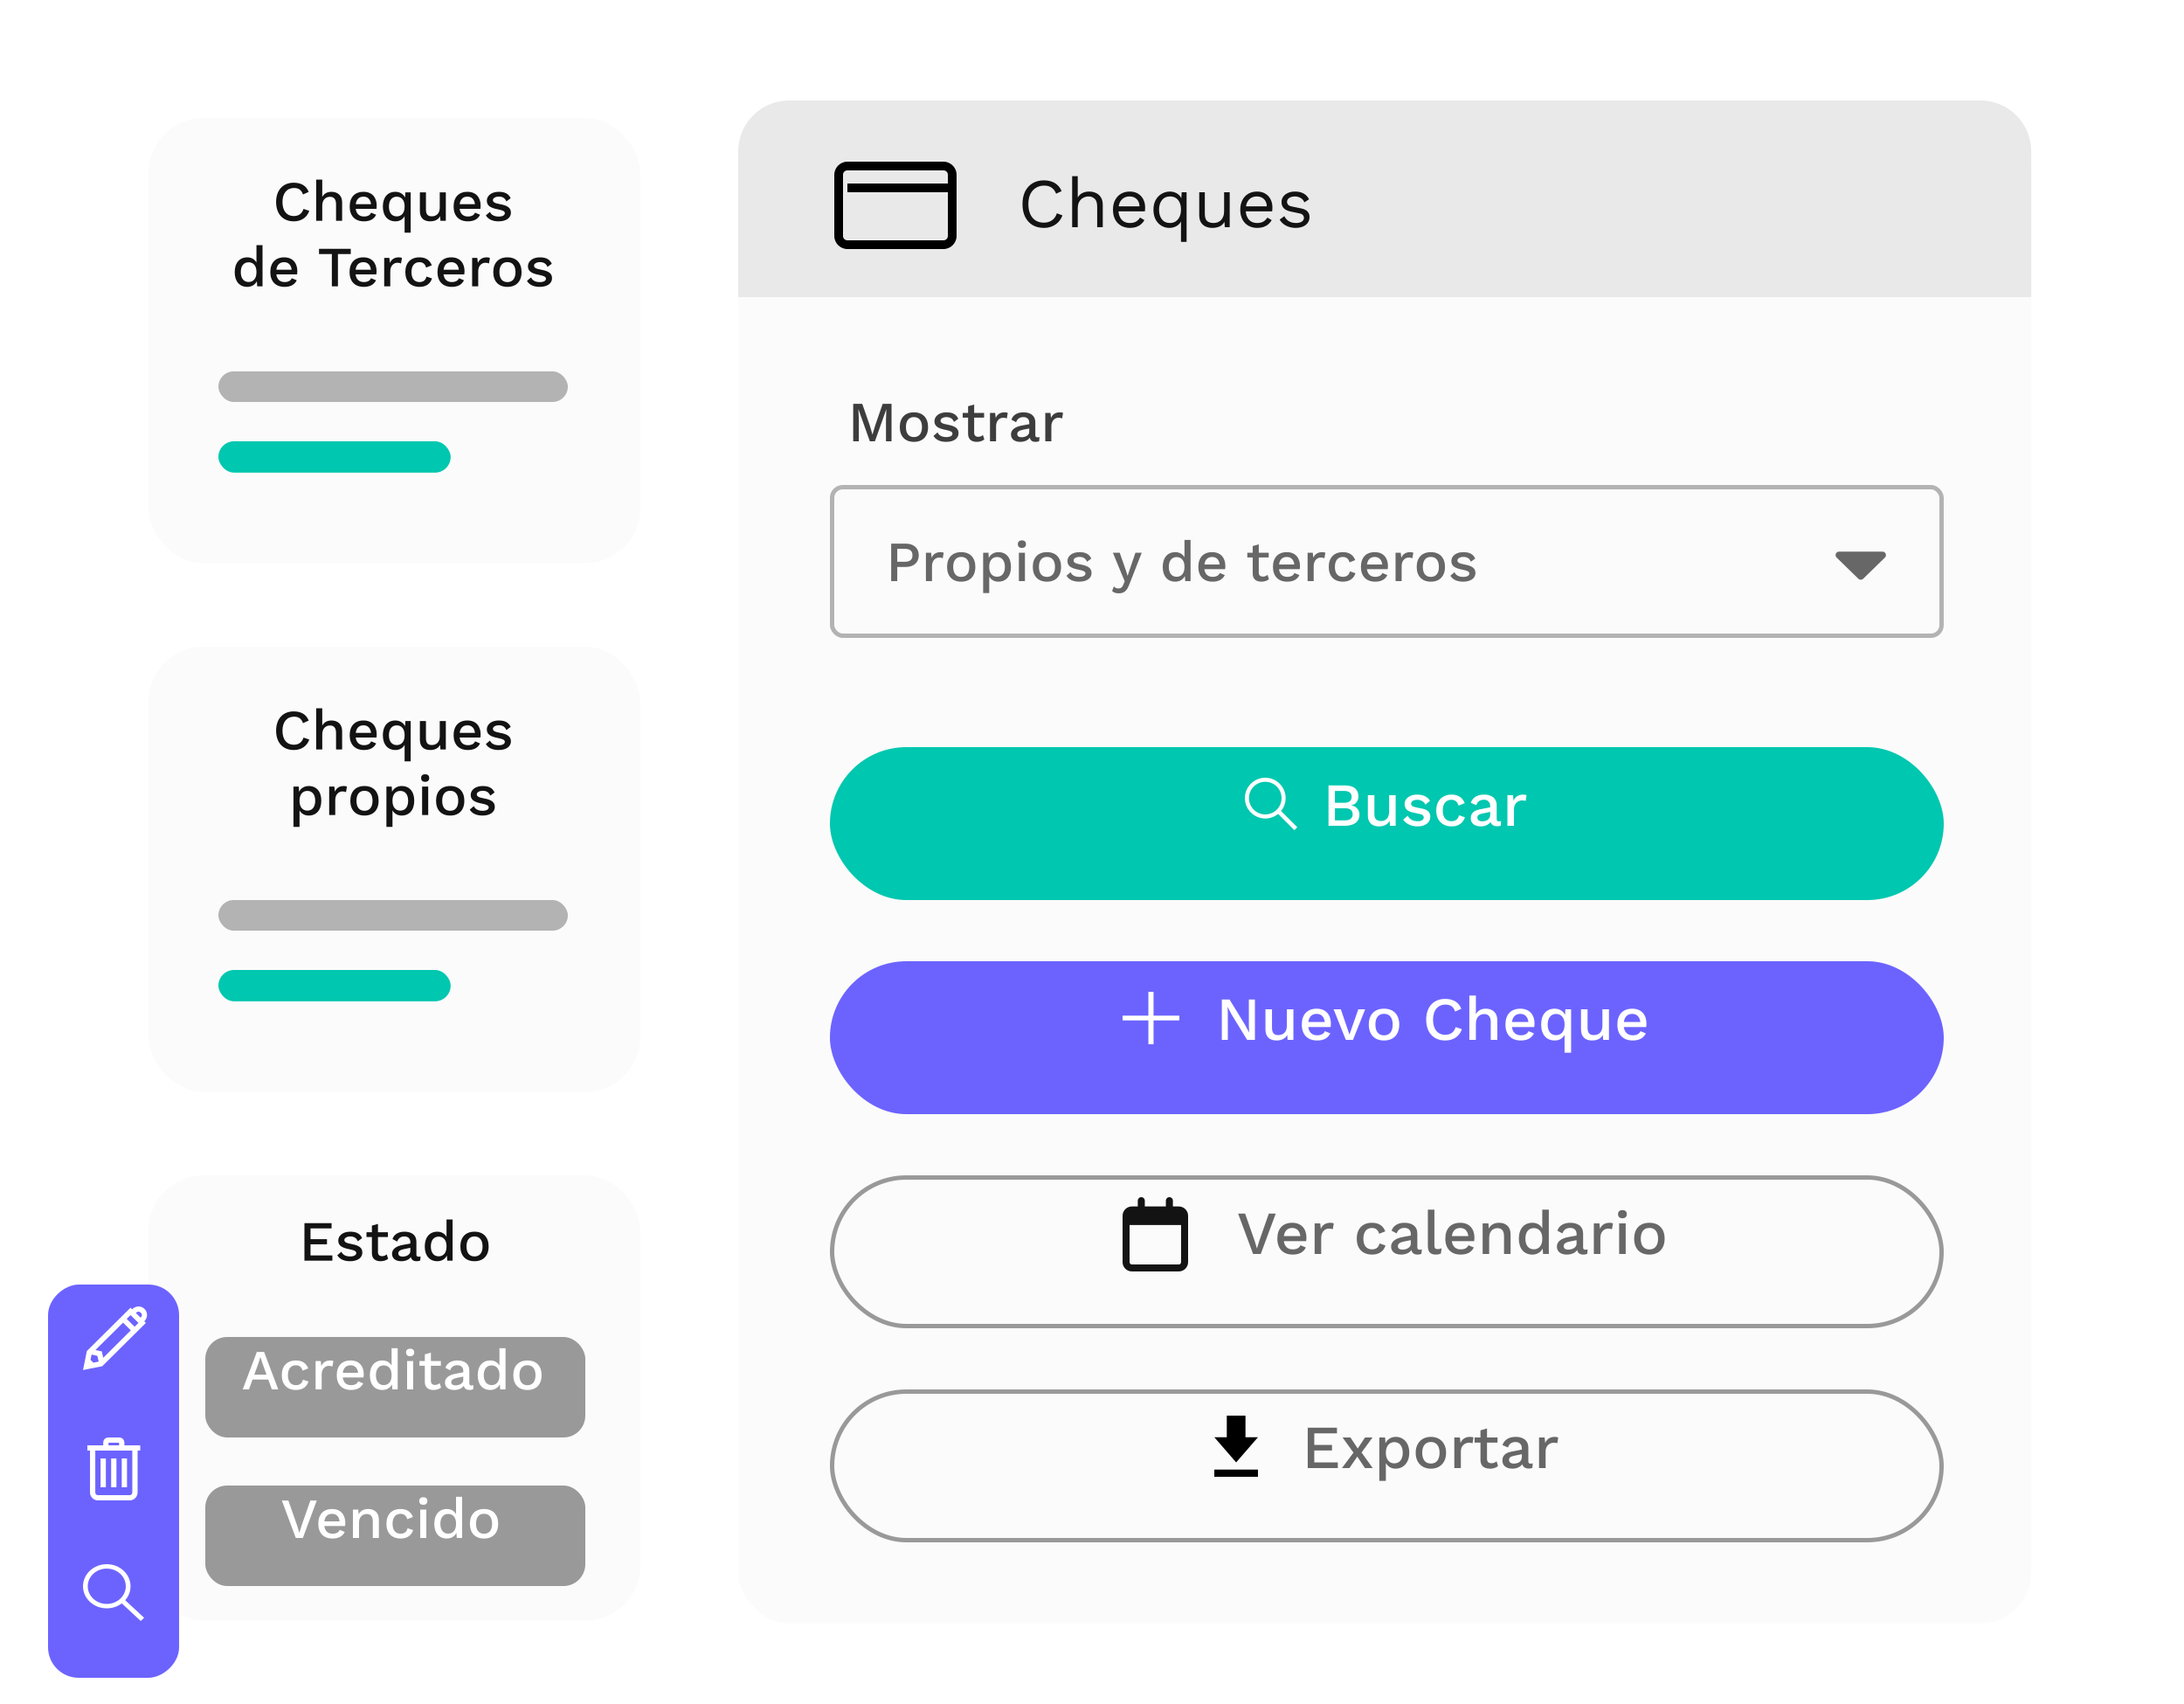 <svg width="500" height="390" viewBox="0 0 500 390" fill="none" xmlns="http://www.w3.org/2000/svg">
<g clip-path="url(#clip0_1290_162)">
<g filter="url(#filter0_d_1290_162)">
<rect x="34" y="144" width="112.588" height="101.912" rx="12.605" fill="#FBFBFB"/>
</g>
<path d="M70.804 169.254C70.271 170.827 68.932 171.659 67.255 171.659C64.772 171.659 63.212 169.969 63.212 167.239C63.212 164.509 64.785 162.819 67.242 162.819C68.945 162.819 70.154 163.534 70.674 164.925L69.361 165.51C69.023 164.496 68.386 164.028 67.32 164.028C65.721 164.028 64.668 165.198 64.668 167.239C64.668 169.267 65.643 170.45 67.268 170.45C68.36 170.45 69.153 169.904 69.478 168.812L70.804 169.254ZM75.882 164.899C77.26 164.899 78.326 165.692 78.326 167.317V171.529H76.935V167.759C76.935 166.472 76.337 166.043 75.544 166.043C74.686 166.043 73.776 166.602 73.776 168.097V171.529H72.385V162.104H73.776V166.069C74.205 165.263 74.972 164.899 75.882 164.899ZM86.245 168.084C86.245 168.331 86.219 168.63 86.193 168.799H81.435C81.591 169.943 82.267 170.554 83.32 170.554C84.178 170.554 84.75 170.242 84.958 169.67L86.115 170.151C85.647 171.113 84.75 171.659 83.32 171.659C81.266 171.659 80.057 170.398 80.057 168.279C80.057 166.16 81.201 164.899 83.229 164.899C85.179 164.899 86.245 166.199 86.245 168.084ZM83.229 166.004C82.202 166.004 81.591 166.615 81.448 167.733H84.945C84.815 166.641 84.204 166.004 83.229 166.004ZM92.798 165.029H94.02V174.259H92.629V170.476C92.239 171.191 91.498 171.659 90.536 171.659C88.768 171.659 87.65 170.398 87.65 168.266C87.65 166.147 88.755 164.899 90.523 164.899C91.563 164.899 92.356 165.432 92.733 166.225L92.798 165.029ZM90.835 170.528C91.927 170.528 92.629 169.709 92.629 168.357V168.201C92.629 166.836 91.927 166.017 90.835 166.017C89.717 166.017 89.041 166.862 89.041 168.279C89.041 169.696 89.717 170.528 90.835 170.528ZM100.674 165.029H102.065V171.529H100.83L100.765 170.476C100.323 171.295 99.517 171.659 98.464 171.659C97.164 171.659 96.124 170.996 96.124 169.306V165.029H97.515V168.942C97.515 170.151 98.035 170.515 98.854 170.515C99.842 170.515 100.674 169.917 100.674 168.539V165.029ZM110.036 168.084C110.036 168.331 110.01 168.63 109.984 168.799H105.226C105.382 169.943 106.058 170.554 107.111 170.554C107.969 170.554 108.541 170.242 108.749 169.67L109.906 170.151C109.438 171.113 108.541 171.659 107.111 171.659C105.057 171.659 103.848 170.398 103.848 168.279C103.848 166.16 104.992 164.899 107.02 164.899C108.97 164.899 110.036 166.199 110.036 168.084ZM107.02 166.004C105.993 166.004 105.382 166.615 105.239 167.733H108.736C108.606 166.641 107.995 166.004 107.02 166.004ZM114.132 171.659C112.871 171.659 111.779 171.243 111.233 170.294L112.169 169.488C112.507 170.268 113.274 170.567 114.184 170.567C115.107 170.567 115.575 170.229 115.575 169.787C115.575 169.384 115.198 169.15 114.067 168.929C112.13 168.565 111.454 168.006 111.454 166.914C111.454 165.861 112.442 164.899 114.184 164.899C115.627 164.899 116.446 165.367 116.914 166.368L115.926 167.096C115.601 166.316 115.042 165.991 114.197 165.991C113.391 165.991 112.845 166.381 112.845 166.784C112.845 167.252 113.222 167.499 114.444 167.72C116.303 168.058 116.966 168.617 116.966 169.696C116.966 170.84 115.926 171.659 114.132 171.659ZM70.683 179.899C72.451 179.899 73.556 181.147 73.556 183.266C73.556 185.398 72.438 186.659 70.67 186.659C69.708 186.659 68.967 186.191 68.577 185.476V189.259H67.186V180.029H68.408L68.473 181.225C68.85 180.432 69.643 179.899 70.683 179.899ZM70.371 185.528C71.489 185.528 72.165 184.696 72.165 183.279C72.165 181.862 71.489 181.017 70.371 181.017C69.279 181.017 68.577 181.836 68.577 183.201V183.357C68.577 184.709 69.279 185.528 70.371 185.528ZM78.716 179.899C78.976 179.899 79.249 179.938 79.431 180.029L79.21 181.303C79.028 181.199 78.742 181.134 78.391 181.134C77.611 181.134 76.753 181.758 76.753 183.084V186.529H75.362V180.029H76.545L76.675 181.186C77.026 180.341 77.715 179.899 78.716 179.899ZM83.44 179.899C85.468 179.899 86.677 181.16 86.677 183.279C86.677 185.398 85.468 186.659 83.44 186.659C81.412 186.659 80.203 185.398 80.203 183.279C80.203 181.16 81.412 179.899 83.44 179.899ZM83.44 180.991C82.27 180.991 81.607 181.81 81.607 183.279C81.607 184.748 82.27 185.567 83.44 185.567C84.61 185.567 85.286 184.748 85.286 183.279C85.286 181.81 84.61 180.991 83.44 180.991ZM91.961 179.899C93.729 179.899 94.834 181.147 94.834 183.266C94.834 185.398 93.716 186.659 91.948 186.659C90.986 186.659 90.245 186.191 89.855 185.476V189.259H88.464V180.029H89.686L89.751 181.225C90.128 180.432 90.921 179.899 91.961 179.899ZM91.649 185.528C92.767 185.528 93.443 184.696 93.443 183.279C93.443 181.862 92.767 181.017 91.649 181.017C90.557 181.017 89.855 181.836 89.855 183.201V183.357C89.855 184.709 90.557 185.528 91.649 185.528ZM97.341 178.937C96.743 178.937 96.406 178.612 96.406 178.066C96.406 177.52 96.743 177.208 97.341 177.208C97.939 177.208 98.264 177.52 98.264 178.066C98.264 178.612 97.939 178.937 97.341 178.937ZM98.031 180.029V186.529H96.639V180.029H98.031ZM103.067 179.899C105.095 179.899 106.304 181.16 106.304 183.279C106.304 185.398 105.095 186.659 103.067 186.659C101.039 186.659 99.83 185.398 99.83 183.279C99.83 181.16 101.039 179.899 103.067 179.899ZM103.067 180.991C101.897 180.991 101.234 181.81 101.234 183.279C101.234 184.748 101.897 185.567 103.067 185.567C104.237 185.567 104.913 184.748 104.913 183.279C104.913 181.81 104.237 180.991 103.067 180.991ZM110.444 186.659C109.183 186.659 108.091 186.243 107.545 185.294L108.481 184.488C108.819 185.268 109.586 185.567 110.496 185.567C111.419 185.567 111.887 185.229 111.887 184.787C111.887 184.384 111.51 184.15 110.379 183.929C108.442 183.565 107.766 183.006 107.766 181.914C107.766 180.861 108.754 179.899 110.496 179.899C111.939 179.899 112.758 180.367 113.226 181.368L112.238 182.096C111.913 181.316 111.354 180.991 110.509 180.991C109.703 180.991 109.157 181.381 109.157 181.784C109.157 182.252 109.534 182.499 110.756 182.72C112.615 183.058 113.278 183.617 113.278 184.696C113.278 185.84 112.238 186.659 110.444 186.659Z" fill="#131313"/>
<rect x="50" y="222" width="53.173" height="7.174" rx="3.587" fill="#00C7AF"/>
<rect x="50" y="206" width="80" height="7" rx="3.5" fill="#B3B3B3"/>
<g filter="url(#filter1_d_1290_162)">
<rect x="34" y="23" width="112.588" height="101.912" rx="12.605" fill="#FBFBFB"/>
</g>
<path d="M70.804 48.254C70.271 49.827 68.932 50.659 67.255 50.659C64.772 50.659 63.212 48.969 63.212 46.239C63.212 43.509 64.785 41.819 67.242 41.819C68.945 41.819 70.154 42.534 70.674 43.925L69.361 44.51C69.023 43.496 68.386 43.028 67.32 43.028C65.721 43.028 64.668 44.198 64.668 46.239C64.668 48.267 65.643 49.45 67.268 49.45C68.36 49.45 69.153 48.904 69.478 47.812L70.804 48.254ZM75.882 43.899C77.26 43.899 78.326 44.692 78.326 46.317V50.529H76.935V46.759C76.935 45.472 76.337 45.043 75.544 45.043C74.686 45.043 73.776 45.602 73.776 47.097V50.529H72.385V41.104H73.776V45.069C74.205 44.263 74.972 43.899 75.882 43.899ZM86.245 47.084C86.245 47.331 86.219 47.63 86.193 47.799H81.435C81.591 48.943 82.267 49.554 83.32 49.554C84.178 49.554 84.75 49.242 84.958 48.67L86.115 49.151C85.647 50.113 84.75 50.659 83.32 50.659C81.266 50.659 80.057 49.398 80.057 47.279C80.057 45.16 81.201 43.899 83.229 43.899C85.179 43.899 86.245 45.199 86.245 47.084ZM83.229 45.004C82.202 45.004 81.591 45.615 81.448 46.733H84.945C84.815 45.641 84.204 45.004 83.229 45.004ZM92.798 44.029H94.02V53.259H92.629V49.476C92.239 50.191 91.498 50.659 90.536 50.659C88.768 50.659 87.65 49.398 87.65 47.266C87.65 45.147 88.755 43.899 90.523 43.899C91.563 43.899 92.356 44.432 92.733 45.225L92.798 44.029ZM90.835 49.528C91.927 49.528 92.629 48.709 92.629 47.357V47.201C92.629 45.836 91.927 45.017 90.835 45.017C89.717 45.017 89.041 45.862 89.041 47.279C89.041 48.696 89.717 49.528 90.835 49.528ZM100.674 44.029H102.065V50.529H100.83L100.765 49.476C100.323 50.295 99.517 50.659 98.464 50.659C97.164 50.659 96.124 49.996 96.124 48.306V44.029H97.515V47.942C97.515 49.151 98.035 49.515 98.854 49.515C99.842 49.515 100.674 48.917 100.674 47.539V44.029ZM110.036 47.084C110.036 47.331 110.01 47.63 109.984 47.799H105.226C105.382 48.943 106.058 49.554 107.111 49.554C107.969 49.554 108.541 49.242 108.749 48.67L109.906 49.151C109.438 50.113 108.541 50.659 107.111 50.659C105.057 50.659 103.848 49.398 103.848 47.279C103.848 45.16 104.992 43.899 107.02 43.899C108.97 43.899 110.036 45.199 110.036 47.084ZM107.02 45.004C105.993 45.004 105.382 45.615 105.239 46.733H108.736C108.606 45.641 107.995 45.004 107.02 45.004ZM114.132 50.659C112.871 50.659 111.779 50.243 111.233 49.294L112.169 48.488C112.507 49.268 113.274 49.567 114.184 49.567C115.107 49.567 115.575 49.229 115.575 48.787C115.575 48.384 115.198 48.15 114.067 47.929C112.13 47.565 111.454 47.006 111.454 45.914C111.454 44.861 112.442 43.899 114.184 43.899C115.627 43.899 116.446 44.367 116.914 45.368L115.926 46.096C115.601 45.316 115.042 44.991 114.197 44.991C113.391 44.991 112.845 45.381 112.845 45.784C112.845 46.252 113.222 46.499 114.444 46.72C116.303 47.058 116.966 47.617 116.966 48.696C116.966 49.84 115.926 50.659 114.132 50.659ZM58.713 56.104H60.104V65.529H58.882L58.804 64.359C58.427 65.126 57.634 65.659 56.607 65.659C54.839 65.659 53.734 64.411 53.734 62.292C53.734 60.16 54.852 58.899 56.62 58.899C57.582 58.899 58.323 59.367 58.713 60.082V56.104ZM56.919 64.541C58.011 64.541 58.713 63.722 58.713 62.357V62.201C58.713 60.849 58.011 60.03 56.919 60.03C55.801 60.03 55.125 60.862 55.125 62.279C55.125 63.696 55.801 64.541 56.919 64.541ZM68.072 62.084C68.072 62.331 68.046 62.63 68.02 62.799H63.262C63.418 63.943 64.094 64.554 65.147 64.554C66.005 64.554 66.577 64.242 66.785 63.67L67.942 64.151C67.474 65.113 66.577 65.659 65.147 65.659C63.093 65.659 61.884 64.398 61.884 62.279C61.884 60.16 63.028 58.899 65.056 58.899C67.006 58.899 68.072 60.199 68.072 62.084ZM65.056 60.004C64.029 60.004 63.418 60.615 63.275 61.733H66.772C66.642 60.641 66.031 60.004 65.056 60.004ZM80.302 56.949V58.145H77.365V65.529H75.974V58.145H73.035V56.949H80.302ZM86.213 62.084C86.213 62.331 86.187 62.63 86.161 62.799H81.403C81.559 63.943 82.235 64.554 83.288 64.554C84.146 64.554 84.718 64.242 84.926 63.67L86.083 64.151C85.615 65.113 84.718 65.659 83.288 65.659C81.234 65.659 80.025 64.398 80.025 62.279C80.025 60.16 81.169 58.899 83.197 58.899C85.147 58.899 86.213 60.199 86.213 62.084ZM83.197 60.004C82.17 60.004 81.559 60.615 81.416 61.733H84.913C84.783 60.641 84.172 60.004 83.197 60.004ZM91.31 58.899C91.57 58.899 91.843 58.938 92.025 59.029L91.804 60.303C91.622 60.199 91.336 60.134 90.985 60.134C90.205 60.134 89.347 60.758 89.347 62.084V65.529H87.956V59.029H89.139L89.269 60.186C89.62 59.341 90.309 58.899 91.31 58.899ZM96.034 58.899C97.607 58.899 98.452 59.653 98.855 60.719L97.555 61.239C97.334 60.433 96.84 60.004 96.034 60.004C94.877 60.004 94.201 60.823 94.201 62.292C94.201 63.761 94.89 64.554 96.034 64.554C96.931 64.554 97.464 64.099 97.633 63.293L98.907 63.722C98.543 64.905 97.568 65.659 96.06 65.659C94.006 65.659 92.797 64.398 92.797 62.279C92.797 60.16 94.006 58.899 96.034 58.899ZM106.348 62.084C106.348 62.331 106.322 62.63 106.296 62.799H101.538C101.694 63.943 102.37 64.554 103.423 64.554C104.281 64.554 104.853 64.242 105.061 63.67L106.218 64.151C105.75 65.113 104.853 65.659 103.423 65.659C101.369 65.659 100.16 64.398 100.16 62.279C100.16 60.16 101.304 58.899 103.332 58.899C105.282 58.899 106.348 60.199 106.348 62.084ZM103.332 60.004C102.305 60.004 101.694 60.615 101.551 61.733H105.048C104.918 60.641 104.307 60.004 103.332 60.004ZM111.445 58.899C111.705 58.899 111.978 58.938 112.16 59.029L111.939 60.303C111.757 60.199 111.471 60.134 111.12 60.134C110.34 60.134 109.482 60.758 109.482 62.084V65.529H108.091V59.029H109.274L109.404 60.186C109.755 59.341 110.444 58.899 111.445 58.899ZM116.168 58.899C118.196 58.899 119.405 60.16 119.405 62.279C119.405 64.398 118.196 65.659 116.168 65.659C114.14 65.659 112.931 64.398 112.931 62.279C112.931 60.16 114.14 58.899 116.168 58.899ZM116.168 59.991C114.998 59.991 114.335 60.81 114.335 62.279C114.335 63.748 114.998 64.567 116.168 64.567C117.338 64.567 118.014 63.748 118.014 62.279C118.014 60.81 117.338 59.991 116.168 59.991ZM123.545 65.659C122.284 65.659 121.192 65.243 120.646 64.294L121.582 63.488C121.92 64.268 122.687 64.567 123.597 64.567C124.52 64.567 124.988 64.229 124.988 63.787C124.988 63.384 124.611 63.15 123.48 62.929C121.543 62.565 120.867 62.006 120.867 60.914C120.867 59.861 121.855 58.899 123.597 58.899C125.04 58.899 125.859 59.367 126.327 60.368L125.339 61.096C125.014 60.316 124.455 59.991 123.61 59.991C122.804 59.991 122.258 60.381 122.258 60.784C122.258 61.252 122.635 61.499 123.857 61.72C125.716 62.058 126.379 62.617 126.379 63.696C126.379 64.84 125.339 65.659 123.545 65.659Z" fill="#131313"/>
<rect x="50" y="101" width="53.173" height="7.174" rx="3.587" fill="#00C7AF"/>
<rect x="50" y="85" width="80" height="7" rx="3.5" fill="#B3B3B3"/>
<g filter="url(#filter2_d_1290_162)">
<rect x="169" y="23" width="296.029" height="344.559" rx="11.647" fill="#FBFBFB"/>
</g>
<path d="M169 34.647C169 28.215 174.215 23 180.647 23H453.382C459.815 23 465.029 28.215 465.029 34.647V68H169V34.647Z" fill="#E9E9E9"/>
<path d="M243.24 49.296C243.016 49.893 242.696 50.411 242.28 50.848C241.864 51.275 241.373 51.6 240.808 51.824C240.253 52.048 239.645 52.16 238.984 52.16C237.981 52.16 237.112 51.941 236.376 51.504C235.651 51.056 235.085 50.427 234.68 49.616C234.285 48.805 234.088 47.84 234.088 46.72C234.088 45.6 234.285 44.635 234.68 43.824C235.085 43.013 235.651 42.389 236.376 41.952C237.112 41.504 237.971 41.28 238.952 41.28C239.635 41.28 240.243 41.376 240.776 41.568C241.309 41.749 241.763 42.027 242.136 42.4C242.52 42.763 242.824 43.211 243.048 43.744L241.784 44.336C241.549 43.728 241.208 43.269 240.76 42.96C240.323 42.64 239.752 42.48 239.048 42.48C238.333 42.48 237.704 42.651 237.16 42.992C236.616 43.323 236.189 43.803 235.88 44.432C235.581 45.061 235.432 45.824 235.432 46.72C235.432 47.605 235.576 48.368 235.864 49.008C236.152 49.637 236.563 50.123 237.096 50.464C237.629 50.795 238.259 50.96 238.984 50.96C239.688 50.96 240.301 50.784 240.824 50.432C241.347 50.069 241.725 49.531 241.96 48.816L243.24 49.296ZM245.457 52V40.32H246.737V45.2C247.014 44.72 247.382 44.373 247.841 44.16C248.299 43.947 248.801 43.84 249.345 43.84C249.921 43.84 250.443 43.952 250.913 44.176C251.382 44.389 251.755 44.72 252.033 45.168C252.321 45.616 252.465 46.187 252.465 46.88V52H251.185V47.328C251.185 46.443 250.993 45.829 250.609 45.488C250.235 45.136 249.771 44.96 249.217 44.96C248.833 44.96 248.449 45.051 248.065 45.232C247.681 45.413 247.361 45.712 247.105 46.128C246.859 46.533 246.737 47.077 246.737 47.76V52H245.457ZM258.707 52.16C257.95 52.16 257.272 51.995 256.675 51.664C256.088 51.333 255.63 50.859 255.299 50.24C254.968 49.611 254.803 48.864 254.803 48C254.803 47.136 254.968 46.395 255.299 45.776C255.63 45.147 256.083 44.667 256.659 44.336C257.235 44.005 257.891 43.84 258.627 43.84C259.374 43.84 260.008 44 260.531 44.32C261.064 44.64 261.47 45.077 261.747 45.632C262.024 46.176 262.163 46.789 262.163 47.472C262.163 47.653 262.158 47.819 262.147 47.968C262.136 48.117 262.12 48.251 262.099 48.368H255.635V47.232H261.539L260.883 47.36C260.883 46.592 260.67 46 260.243 45.584C259.827 45.168 259.278 44.96 258.595 44.96C258.072 44.96 257.619 45.083 257.235 45.328C256.862 45.563 256.568 45.909 256.355 46.368C256.152 46.816 256.051 47.36 256.051 48C256.051 48.629 256.158 49.173 256.371 49.632C256.584 50.091 256.883 50.443 257.267 50.688C257.662 50.923 258.131 51.04 258.675 51.04C259.262 51.04 259.736 50.928 260.099 50.704C260.472 50.48 260.771 50.176 260.995 49.792L262.003 50.384C261.8 50.747 261.539 51.061 261.219 51.328C260.91 51.595 260.542 51.803 260.115 51.952C259.699 52.091 259.23 52.16 258.707 52.16ZM270.373 55.36V49.808L270.597 49.968C270.523 50.437 270.341 50.837 270.053 51.168C269.776 51.488 269.429 51.733 269.013 51.904C268.608 52.075 268.176 52.16 267.717 52.16C267.056 52.16 266.448 51.995 265.893 51.664C265.339 51.333 264.896 50.859 264.565 50.24C264.235 49.611 264.069 48.864 264.069 48C264.069 47.115 264.245 46.363 264.597 45.744C264.949 45.125 265.413 44.656 265.989 44.336C266.565 44.005 267.184 43.84 267.845 43.84C268.293 43.84 268.709 43.925 269.093 44.096C269.477 44.256 269.803 44.491 270.069 44.8C270.347 45.099 270.528 45.456 270.613 45.872H270.421L270.533 44H271.653V55.36H270.373ZM267.845 51.04C268.347 51.04 268.784 50.917 269.157 50.672C269.541 50.416 269.84 50.059 270.053 49.6C270.267 49.131 270.373 48.581 270.373 47.952C270.373 47.312 270.267 46.773 270.053 46.336C269.851 45.888 269.563 45.547 269.189 45.312C268.816 45.077 268.379 44.96 267.877 44.96C267.088 44.96 266.469 45.237 266.021 45.792C265.573 46.347 265.349 47.083 265.349 48C265.349 48.917 265.568 49.653 266.005 50.208C266.443 50.763 267.056 51.04 267.845 51.04ZM277.525 52.16C277.013 52.16 276.527 52.064 276.069 51.872C275.621 51.68 275.253 51.371 274.965 50.944C274.687 50.507 274.549 49.941 274.549 49.248V44H275.829V48.912C275.829 49.723 276.005 50.283 276.357 50.592C276.709 50.891 277.205 51.04 277.845 51.04C278.143 51.04 278.437 50.992 278.725 50.896C279.013 50.789 279.269 50.629 279.493 50.416C279.727 50.192 279.909 49.909 280.037 49.568C280.175 49.227 280.245 48.821 280.245 48.352V44H281.525V52H280.405L280.325 50.784C280.047 51.264 279.669 51.616 279.189 51.84C278.719 52.053 278.165 52.16 277.525 52.16ZM287.848 52.16C287.09 52.16 286.413 51.995 285.816 51.664C285.229 51.333 284.77 50.859 284.44 50.24C284.109 49.611 283.944 48.864 283.944 48C283.944 47.136 284.109 46.395 284.44 45.776C284.77 45.147 285.224 44.667 285.8 44.336C286.376 44.005 287.032 43.84 287.768 43.84C288.514 43.84 289.149 44 289.672 44.32C290.205 44.64 290.61 45.077 290.888 45.632C291.165 46.176 291.304 46.789 291.304 47.472C291.304 47.653 291.298 47.819 291.288 47.968C291.277 48.117 291.261 48.251 291.24 48.368H284.776V47.232H290.68L290.024 47.36C290.024 46.592 289.81 46 289.384 45.584C288.968 45.168 288.418 44.96 287.736 44.96C287.213 44.96 286.76 45.083 286.376 45.328C286.002 45.563 285.709 45.909 285.496 46.368C285.293 46.816 285.192 47.36 285.192 48C285.192 48.629 285.298 49.173 285.512 49.632C285.725 50.091 286.024 50.443 286.408 50.688C286.802 50.923 287.272 51.04 287.816 51.04C288.402 51.04 288.877 50.928 289.24 50.704C289.613 50.48 289.912 50.176 290.136 49.792L291.144 50.384C290.941 50.747 290.68 51.061 290.36 51.328C290.05 51.595 289.682 51.803 289.256 51.952C288.84 52.091 288.37 52.16 287.848 52.16ZM296.618 52.16C295.839 52.16 295.119 51.995 294.458 51.664C293.807 51.333 293.306 50.864 292.954 50.256L294.042 49.472C294.277 49.963 294.618 50.347 295.066 50.624C295.525 50.901 296.074 51.04 296.714 51.04C297.279 51.04 297.722 50.933 298.042 50.72C298.362 50.496 298.522 50.208 298.522 49.856C298.522 49.632 298.447 49.429 298.298 49.248C298.159 49.056 297.887 48.917 297.482 48.832L295.562 48.432C294.783 48.272 294.223 48.005 293.882 47.632C293.551 47.259 293.386 46.795 293.386 46.24C293.386 45.803 293.509 45.403 293.754 45.04C294.01 44.677 294.367 44.389 294.826 44.176C295.295 43.952 295.845 43.84 296.474 43.84C297.263 43.84 297.93 43.995 298.474 44.304C299.018 44.613 299.423 45.051 299.69 45.616L298.618 46.32C298.437 45.851 298.143 45.509 297.738 45.296C297.333 45.072 296.911 44.96 296.474 44.96C296.09 44.96 295.759 45.013 295.482 45.12C295.215 45.227 295.007 45.376 294.858 45.568C294.719 45.749 294.65 45.957 294.65 46.192C294.65 46.427 294.73 46.645 294.89 46.848C295.05 47.04 295.349 47.179 295.786 47.264L297.786 47.68C298.533 47.829 299.055 48.075 299.354 48.416C299.653 48.757 299.802 49.173 299.802 49.664C299.802 50.165 299.669 50.608 299.402 50.992C299.135 51.365 298.762 51.653 298.282 51.856C297.802 52.059 297.247 52.16 296.618 52.16Z" fill="#131313"/>
<path d="M204.108 92.42V101H202.834V96.034L202.925 93.668H202.912L200.299 101H199.142L196.529 93.668H196.516L196.62 96.034V101H195.333V92.42H197.4L199.129 97.386L199.727 99.427H199.753L200.364 97.386L202.08 92.42H204.108ZM209.233 94.37C211.261 94.37 212.47 95.631 212.47 97.75C212.47 99.869 211.261 101.13 209.233 101.13C207.205 101.13 205.996 99.869 205.996 97.75C205.996 95.631 207.205 94.37 209.233 94.37ZM209.233 95.462C208.063 95.462 207.4 96.281 207.4 97.75C207.4 99.219 208.063 100.038 209.233 100.038C210.403 100.038 211.079 99.219 211.079 97.75C211.079 96.281 210.403 95.462 209.233 95.462ZM216.61 101.13C215.349 101.13 214.257 100.714 213.711 99.765L214.647 98.959C214.985 99.739 215.752 100.038 216.662 100.038C217.585 100.038 218.053 99.7 218.053 99.258C218.053 98.855 217.676 98.621 216.545 98.4C214.608 98.036 213.932 97.477 213.932 96.385C213.932 95.332 214.92 94.37 216.662 94.37C218.105 94.37 218.924 94.838 219.392 95.839L218.404 96.567C218.079 95.787 217.52 95.462 216.675 95.462C215.869 95.462 215.323 95.852 215.323 96.255C215.323 96.723 215.7 96.97 216.922 97.191C218.781 97.529 219.444 98.088 219.444 99.167C219.444 100.311 218.404 101.13 216.61 101.13ZM225.025 99.557L225.35 100.571C224.934 100.922 224.323 101.13 223.621 101.13C222.503 101.13 221.645 100.623 221.632 99.284V95.592H220.397V94.5H221.632V92.979L223.023 92.589V94.5H225.298V95.592H223.023V99.05C223.023 99.687 223.4 99.973 223.972 99.973C224.414 99.973 224.739 99.817 225.025 99.557ZM230.001 94.37C230.261 94.37 230.534 94.409 230.716 94.5L230.495 95.774C230.313 95.67 230.027 95.605 229.676 95.605C228.896 95.605 228.038 96.229 228.038 97.555V101H226.647V94.5H227.83L227.96 95.657C228.311 94.812 229 94.37 230.001 94.37ZM237.507 100.09C237.676 100.09 237.845 100.077 237.988 100.038L237.897 100.974C237.689 101.065 237.416 101.13 237.091 101.13C236.389 101.13 235.908 100.87 235.765 100.155C235.362 100.779 234.53 101.13 233.568 101.13C232.346 101.13 231.449 100.558 231.449 99.427C231.449 98.426 232.281 97.685 233.984 97.386L235.635 97.087V96.749C235.635 95.969 235.154 95.462 234.309 95.462C233.503 95.462 232.905 95.813 232.632 96.632L231.553 96.06C231.865 95.033 232.866 94.37 234.283 94.37C235.908 94.37 237.026 95.111 237.026 96.671V99.609C237.026 99.934 237.156 100.09 237.507 100.09ZM233.867 100.077C234.738 100.077 235.635 99.622 235.635 98.842V98.062L234.218 98.348C233.334 98.517 232.892 98.816 232.892 99.336C232.892 99.817 233.256 100.077 233.867 100.077ZM242.659 94.37C242.919 94.37 243.192 94.409 243.374 94.5L243.153 95.774C242.971 95.67 242.685 95.605 242.334 95.605C241.554 95.605 240.696 96.229 240.696 97.555V101H239.305V94.5H240.488L240.618 95.657C240.969 94.812 241.658 94.37 242.659 94.37Z" fill="#3E3D3D"/>
<rect x="190.5" y="111.5" width="254" height="34" rx="2.441" stroke="#B3B3B3"/>
<path d="M425.444 132.458C425.753 132.76 426.247 132.76 426.556 132.458L431.524 127.618C432.036 127.119 431.683 126.25 430.968 126.25H421.032C420.317 126.25 419.964 127.119 420.476 127.618L425.444 132.458Z" fill="#676767"/>
<g filter="url(#filter3_d_1290_162)">
<rect x="190" y="167" width="255" height="35" rx="17.5" fill="#00C7AF"/>
</g>
<path d="M304.148 189V179.76H307.788C308.899 179.76 309.711 179.984 310.224 180.432C310.738 180.88 310.994 181.501 310.994 182.294C310.994 182.779 310.854 183.213 310.574 183.596C310.294 183.969 309.884 184.207 309.342 184.31V184.324C309.94 184.417 310.402 184.665 310.728 185.066C311.064 185.458 311.232 185.915 311.232 186.438C311.232 187.231 310.943 187.857 310.364 188.314C309.786 188.771 308.946 189 307.844 189H304.148ZM305.618 187.754H307.914C308.502 187.754 308.941 187.633 309.23 187.39C309.529 187.147 309.678 186.807 309.678 186.368C309.678 185.929 309.529 185.589 309.23 185.346C308.941 185.103 308.502 184.982 307.914 184.982H305.618V187.754ZM305.618 183.736H307.676C308.852 183.736 309.44 183.283 309.44 182.378C309.44 181.473 308.852 181.02 307.676 181.02H305.618V183.736ZM315.7 189.14C315.243 189.14 314.818 189.056 314.426 188.888C314.043 188.72 313.735 188.449 313.502 188.076C313.269 187.703 313.152 187.217 313.152 186.62V182H314.65V186.242C314.65 186.877 314.785 187.315 315.056 187.558C315.327 187.791 315.705 187.908 316.19 187.908C316.423 187.908 316.647 187.871 316.862 187.796C317.086 187.712 317.287 187.586 317.464 187.418C317.641 187.241 317.777 187.017 317.87 186.746C317.973 186.475 318.024 186.158 318.024 185.794V182H319.522V189H318.206L318.136 187.866C317.893 188.305 317.567 188.627 317.156 188.832C316.745 189.037 316.26 189.14 315.7 189.14ZM324.522 189.14C323.822 189.14 323.183 189.005 322.604 188.734C322.026 188.463 321.568 188.081 321.232 187.586L322.268 186.69C322.474 187.073 322.768 187.381 323.15 187.614C323.542 187.838 324.009 187.95 324.55 187.95C324.98 187.95 325.32 187.875 325.572 187.726C325.824 187.577 325.95 187.367 325.95 187.096C325.95 186.919 325.89 186.765 325.768 186.634C325.656 186.494 325.437 186.387 325.11 186.312L323.64 186.004C322.894 185.855 322.362 185.617 322.044 185.29C321.727 184.954 321.568 184.529 321.568 184.016C321.568 183.633 321.68 183.279 321.904 182.952C322.128 182.625 322.455 182.364 322.884 182.168C323.323 181.963 323.846 181.86 324.452 181.86C325.152 181.86 325.75 181.986 326.244 182.238C326.739 182.481 327.117 182.831 327.378 183.288L326.342 184.156C326.165 183.783 325.904 183.507 325.558 183.33C325.213 183.143 324.854 183.05 324.48 183.05C324.182 183.05 323.925 183.087 323.71 183.162C323.496 183.237 323.332 183.339 323.22 183.47C323.108 183.601 323.052 183.755 323.052 183.932C323.052 184.119 323.122 184.282 323.262 184.422C323.402 184.562 323.654 184.669 324.018 184.744L325.614 185.08C326.286 185.211 326.758 185.435 327.028 185.752C327.308 186.06 327.448 186.438 327.448 186.886C327.448 187.334 327.332 187.731 327.098 188.076C326.865 188.412 326.529 188.673 326.09 188.86C325.652 189.047 325.129 189.14 324.522 189.14ZM332.283 181.86C332.843 181.86 333.319 181.944 333.711 182.112C334.112 182.271 334.448 182.499 334.719 182.798C334.989 183.097 335.195 183.437 335.335 183.82L333.921 184.38C333.799 183.951 333.603 183.624 333.333 183.4C333.071 183.167 332.726 183.05 332.297 183.05C331.877 183.05 331.517 183.148 331.219 183.344C330.92 183.531 330.691 183.806 330.533 184.17C330.383 184.534 330.309 184.982 330.309 185.514C330.309 186.037 330.388 186.48 330.547 186.844C330.705 187.208 330.934 187.483 331.233 187.67C331.531 187.857 331.886 187.95 332.297 187.95C332.614 187.95 332.889 187.899 333.123 187.796C333.356 187.684 333.547 187.53 333.697 187.334C333.855 187.129 333.963 186.881 334.019 186.592L335.377 187.054C335.246 187.474 335.041 187.843 334.761 188.16C334.49 188.468 334.149 188.711 333.739 188.888C333.328 189.056 332.857 189.14 332.325 189.14C331.634 189.14 331.023 188.995 330.491 188.706C329.959 188.417 329.543 188.001 329.245 187.46C328.955 186.909 328.811 186.256 328.811 185.5C328.811 184.744 328.955 184.095 329.245 183.554C329.543 183.003 329.954 182.583 330.477 182.294C331.009 182.005 331.611 181.86 332.283 181.86ZM341.166 184.506C341.166 184.039 341.035 183.68 340.774 183.428C340.522 183.167 340.172 183.036 339.724 183.036C339.304 183.036 338.945 183.134 338.646 183.33C338.347 183.526 338.128 183.843 337.988 184.282L336.728 183.75C336.905 183.181 337.251 182.723 337.764 182.378C338.287 182.033 338.959 181.86 339.78 181.86C340.34 181.86 340.835 181.953 341.264 182.14C341.693 182.317 342.029 182.588 342.272 182.952C342.524 183.316 342.65 183.783 342.65 184.352V187.474C342.65 187.819 342.823 187.992 343.168 187.992C343.336 187.992 343.499 187.969 343.658 187.922L343.574 188.958C343.359 189.061 343.089 189.112 342.762 189.112C342.463 189.112 342.193 189.061 341.95 188.958C341.717 188.846 341.53 188.683 341.39 188.468C341.259 188.244 341.194 187.969 341.194 187.642V187.544L341.502 187.53C341.418 187.894 341.245 188.197 340.984 188.44C340.723 188.673 340.419 188.851 340.074 188.972C339.729 189.084 339.379 189.14 339.024 189.14C338.585 189.14 338.189 189.07 337.834 188.93C337.489 188.79 337.213 188.58 337.008 188.3C336.812 188.011 336.714 187.656 336.714 187.236C336.714 186.713 336.882 186.284 337.218 185.948C337.563 185.612 338.049 185.383 338.674 185.262L341.39 184.73L341.376 185.78L339.402 186.186C339.01 186.261 338.716 186.368 338.52 186.508C338.324 186.648 338.226 186.853 338.226 187.124C338.226 187.385 338.324 187.595 338.52 187.754C338.725 187.903 338.996 187.978 339.332 187.978C339.565 187.978 339.789 187.95 340.004 187.894C340.228 187.838 340.429 187.749 340.606 187.628C340.783 187.497 340.919 187.334 341.012 187.138C341.115 186.933 341.166 186.69 341.166 186.41V184.506ZM345.104 189V182H346.378L346.518 183.26C346.705 182.803 346.98 182.457 347.344 182.224C347.718 181.981 348.175 181.86 348.716 181.86C348.856 181.86 348.996 181.874 349.136 181.902C349.276 181.921 349.393 181.953 349.486 182L349.276 183.316C349.174 183.279 349.057 183.251 348.926 183.232C348.805 183.204 348.637 183.19 348.422 183.19C348.133 183.19 347.848 183.269 347.568 183.428C347.288 183.577 347.055 183.806 346.868 184.114C346.691 184.422 346.602 184.814 346.602 185.29V189H345.104Z" fill="white"/>
<path d="M289.666 178C292.236 178 294.331 180.095 294.331 182.666C294.331 183.781 293.939 184.807 293.281 185.61L297 189.328L296.328 190L292.61 186.281C291.807 186.939 290.781 187.331 289.666 187.331C287.095 187.331 285 185.236 285 182.666C285 180.095 287.095 178 289.666 178ZM289.666 178.933C287.599 178.933 285.933 180.599 285.933 182.666C285.933 184.733 287.599 186.398 289.666 186.398C291.733 186.398 293.398 184.733 293.398 182.666C293.398 180.599 291.733 178.933 289.666 178.933Z" fill="white"/>
<g filter="url(#filter4_d_1290_162)">
<rect x="190" y="216" width="255" height="35" rx="17.5" fill="#6C63FF"/>
</g>
<path d="M262.909 227V232.455H257V233.545H262.909V239H264.091V233.545H270V232.455H264.091V227H262.909Z" fill="white"/>
<path d="M287.297 228.76V238H285.519L281.949 232.176L281.053 230.468H281.039L281.095 232.036V238H279.723V228.76H281.487L285.043 234.57L285.953 236.292H285.967L285.911 234.724V228.76H287.297ZM294.61 231H296.108V238H294.778L294.708 236.866C294.232 237.748 293.364 238.14 292.23 238.14C290.83 238.14 289.71 237.426 289.71 235.606V231H291.208V235.214C291.208 236.516 291.768 236.908 292.65 236.908C293.714 236.908 294.61 236.264 294.61 234.78V231ZM304.692 234.29C304.692 234.556 304.664 234.878 304.636 235.06H299.512C299.68 236.292 300.408 236.95 301.542 236.95C302.466 236.95 303.082 236.614 303.306 235.998L304.552 236.516C304.048 237.552 303.082 238.14 301.542 238.14C299.33 238.14 298.028 236.782 298.028 234.5C298.028 232.218 299.26 230.86 301.444 230.86C303.544 230.86 304.692 232.26 304.692 234.29ZM301.444 232.05C300.338 232.05 299.68 232.708 299.526 233.912H303.292C303.152 232.736 302.494 232.05 301.444 232.05ZM310.97 231H312.538L309.752 238H308.114L305.314 231H306.966L308.94 236.782L310.97 231ZM316.854 230.86C319.038 230.86 320.34 232.218 320.34 234.5C320.34 236.782 319.038 238.14 316.854 238.14C314.67 238.14 313.368 236.782 313.368 234.5C313.368 232.218 314.67 230.86 316.854 230.86ZM316.854 232.036C315.594 232.036 314.88 232.918 314.88 234.5C314.88 236.082 315.594 236.964 316.854 236.964C318.114 236.964 318.842 236.082 318.842 234.5C318.842 232.918 318.114 232.036 316.854 232.036ZM334.685 235.55C334.111 237.244 332.669 238.14 330.863 238.14C328.189 238.14 326.509 236.32 326.509 233.38C326.509 230.44 328.203 228.62 330.849 228.62C332.683 228.62 333.985 229.39 334.545 230.888L333.131 231.518C332.767 230.426 332.081 229.922 330.933 229.922C329.211 229.922 328.077 231.182 328.077 233.38C328.077 235.564 329.127 236.838 330.877 236.838C332.053 236.838 332.907 236.25 333.257 235.074L334.685 235.55ZM340.154 230.86C341.638 230.86 342.786 231.714 342.786 233.464V238H341.288V233.94C341.288 232.554 340.644 232.092 339.79 232.092C338.866 232.092 337.886 232.694 337.886 234.304V238H336.388V227.85H337.886V232.12C338.348 231.252 339.174 230.86 340.154 230.86ZM351.314 234.29C351.314 234.556 351.286 234.878 351.258 235.06H346.134C346.302 236.292 347.03 236.95 348.164 236.95C349.088 236.95 349.704 236.614 349.928 235.998L351.174 236.516C350.67 237.552 349.704 238.14 348.164 238.14C345.952 238.14 344.65 236.782 344.65 234.5C344.65 232.218 345.882 230.86 348.066 230.86C350.166 230.86 351.314 232.26 351.314 234.29ZM348.066 232.05C346.96 232.05 346.302 232.708 346.148 233.912H349.914C349.774 232.736 349.116 232.05 348.066 232.05ZM358.37 231H359.686V240.94H358.188V236.866C357.768 237.636 356.97 238.14 355.934 238.14C354.03 238.14 352.826 236.782 352.826 234.486C352.826 232.204 354.016 230.86 355.92 230.86C357.04 230.86 357.894 231.434 358.3 232.288L358.37 231ZM356.256 236.922C357.432 236.922 358.188 236.04 358.188 234.584V234.416C358.188 232.946 357.432 232.064 356.256 232.064C355.052 232.064 354.324 232.974 354.324 234.5C354.324 236.026 355.052 236.922 356.256 236.922ZM366.853 231H368.351V238H367.021L366.951 236.866C366.475 237.748 365.607 238.14 364.473 238.14C363.073 238.14 361.953 237.426 361.953 235.606V231H363.451V235.214C363.451 236.516 364.011 236.908 364.893 236.908C365.957 236.908 366.853 236.264 366.853 234.78V231ZM376.935 234.29C376.935 234.556 376.907 234.878 376.879 235.06H371.755C371.923 236.292 372.651 236.95 373.785 236.95C374.709 236.95 375.325 236.614 375.549 235.998L376.795 236.516C376.291 237.552 375.325 238.14 373.785 238.14C371.573 238.14 370.271 236.782 370.271 234.5C370.271 232.218 371.503 230.86 373.687 230.86C375.787 230.86 376.935 232.26 376.935 234.29ZM373.687 232.05C372.581 232.05 371.923 232.708 371.769 233.912H375.535C375.395 232.736 374.737 232.05 373.687 232.05Z" fill="white"/>
<g filter="url(#filter5_d_1290_162)">
<rect x="190" y="314" width="255" height="35" rx="17.5" fill="#FBFBFB"/>
<rect x="190.5" y="314.5" width="254" height="34" rx="17" stroke="#999999"/>
</g>
<path d="M299.389 336V326.76H306.081V328.048H300.887V330.708H304.947V331.968H300.887V334.712H306.277V336H299.389ZM309.171 329L311.145 331.996L311.425 332.038L314.267 336H312.489L310.431 332.92L310.109 332.808L307.365 329H309.171ZM314.225 329L311.481 332.752L311.173 332.738L308.933 336H307.225L310.207 332.01L310.501 332.038L312.503 329H314.225ZM315.776 338.94V329H317.106L317.218 330.96L317.022 330.722C317.134 330.358 317.307 330.036 317.54 329.756C317.774 329.476 318.063 329.257 318.408 329.098C318.763 328.939 319.15 328.86 319.57 328.86C320.14 328.86 320.658 329.005 321.124 329.294C321.591 329.583 321.96 329.999 322.23 330.54C322.501 331.072 322.636 331.721 322.636 332.486C322.636 333.251 322.496 333.909 322.216 334.46C321.946 335.001 321.572 335.417 321.096 335.706C320.63 335.995 320.107 336.14 319.528 336.14C318.931 336.14 318.422 335.986 318.002 335.678C317.582 335.361 317.284 334.959 317.106 334.474L317.274 334.236V338.94H315.776ZM319.206 334.922C319.813 334.922 320.284 334.707 320.62 334.278C320.966 333.849 321.138 333.256 321.138 332.5C321.138 331.744 320.97 331.151 320.634 330.722C320.298 330.283 319.832 330.064 319.234 330.064C318.842 330.064 318.497 330.167 318.198 330.372C317.909 330.568 317.68 330.848 317.512 331.212C317.354 331.567 317.274 331.996 317.274 332.5C317.274 332.995 317.354 333.424 317.512 333.788C317.671 334.152 317.895 334.432 318.184 334.628C318.474 334.824 318.814 334.922 319.206 334.922ZM327.592 328.86C328.273 328.86 328.875 329.005 329.398 329.294C329.92 329.583 330.326 330.003 330.616 330.554C330.914 331.095 331.064 331.744 331.064 332.5C331.064 333.256 330.914 333.909 330.616 334.46C330.326 335.001 329.92 335.417 329.398 335.706C328.875 335.995 328.273 336.14 327.592 336.14C326.91 336.14 326.308 335.995 325.786 335.706C325.263 335.417 324.852 335.001 324.554 334.46C324.255 333.909 324.106 333.256 324.106 332.5C324.106 331.744 324.255 331.095 324.554 330.554C324.852 330.003 325.263 329.583 325.786 329.294C326.308 329.005 326.91 328.86 327.592 328.86ZM327.592 330.036C327.172 330.036 326.812 330.134 326.514 330.33C326.224 330.517 326 330.792 325.842 331.156C325.683 331.52 325.604 331.968 325.604 332.5C325.604 333.023 325.683 333.471 325.842 333.844C326 334.208 326.224 334.488 326.514 334.684C326.812 334.871 327.172 334.964 327.592 334.964C328.012 334.964 328.366 334.871 328.656 334.684C328.945 334.488 329.169 334.208 329.328 333.844C329.486 333.471 329.566 333.023 329.566 332.5C329.566 331.968 329.486 331.52 329.328 331.156C329.169 330.792 328.945 330.517 328.656 330.33C328.366 330.134 328.012 330.036 327.592 330.036ZM332.948 336V329H334.222L334.362 330.26C334.549 329.803 334.824 329.457 335.188 329.224C335.561 328.981 336.019 328.86 336.56 328.86C336.7 328.86 336.84 328.874 336.98 328.902C337.12 328.921 337.237 328.953 337.33 329L337.12 330.316C337.017 330.279 336.901 330.251 336.77 330.232C336.649 330.204 336.481 330.19 336.266 330.19C335.977 330.19 335.692 330.269 335.412 330.428C335.132 330.577 334.899 330.806 334.712 331.114C334.535 331.422 334.446 331.814 334.446 332.29V336H332.948ZM340.434 326.942V333.9C340.434 334.245 340.522 334.497 340.7 334.656C340.886 334.815 341.134 334.894 341.442 334.894C341.694 334.894 341.913 334.857 342.1 334.782C342.286 334.698 342.459 334.586 342.618 334.446L342.954 335.538C342.739 335.725 342.473 335.874 342.156 335.986C341.848 336.089 341.502 336.14 341.12 336.14C340.718 336.14 340.35 336.075 340.014 335.944C339.678 335.813 339.416 335.603 339.23 335.314C339.043 335.015 338.945 334.628 338.936 334.152V327.362L340.434 326.942ZM342.842 329V330.176H337.592V329H342.842ZM348.41 331.506C348.41 331.039 348.279 330.68 348.018 330.428C347.766 330.167 347.416 330.036 346.968 330.036C346.548 330.036 346.189 330.134 345.89 330.33C345.591 330.526 345.372 330.843 345.232 331.282L343.972 330.75C344.149 330.181 344.495 329.723 345.008 329.378C345.531 329.033 346.203 328.86 347.024 328.86C347.584 328.86 348.079 328.953 348.508 329.14C348.937 329.317 349.273 329.588 349.516 329.952C349.768 330.316 349.894 330.783 349.894 331.352V334.474C349.894 334.819 350.067 334.992 350.412 334.992C350.58 334.992 350.743 334.969 350.902 334.922L350.818 335.958C350.603 336.061 350.333 336.112 350.006 336.112C349.707 336.112 349.437 336.061 349.194 335.958C348.961 335.846 348.774 335.683 348.634 335.468C348.503 335.244 348.438 334.969 348.438 334.642V334.544L348.746 334.53C348.662 334.894 348.489 335.197 348.228 335.44C347.967 335.673 347.663 335.851 347.318 335.972C346.973 336.084 346.623 336.14 346.268 336.14C345.829 336.14 345.433 336.07 345.078 335.93C344.733 335.79 344.457 335.58 344.252 335.3C344.056 335.011 343.958 334.656 343.958 334.236C343.958 333.713 344.126 333.284 344.462 332.948C344.807 332.612 345.293 332.383 345.918 332.262L348.634 331.73L348.62 332.78L346.646 333.186C346.254 333.261 345.96 333.368 345.764 333.508C345.568 333.648 345.47 333.853 345.47 334.124C345.47 334.385 345.568 334.595 345.764 334.754C345.969 334.903 346.24 334.978 346.576 334.978C346.809 334.978 347.033 334.95 347.248 334.894C347.472 334.838 347.673 334.749 347.85 334.628C348.027 334.497 348.163 334.334 348.256 334.138C348.359 333.933 348.41 333.69 348.41 333.41V331.506ZM352.349 336V329H353.623L353.763 330.26C353.949 329.803 354.225 329.457 354.589 329.224C354.962 328.981 355.419 328.86 355.961 328.86C356.101 328.86 356.241 328.874 356.381 328.902C356.521 328.921 356.637 328.953 356.731 329L356.521 330.316C356.418 330.279 356.301 330.251 356.171 330.232C356.049 330.204 355.881 330.19 355.667 330.19C355.377 330.19 355.093 330.269 354.813 330.428C354.533 330.577 354.299 330.806 354.113 331.114C353.935 331.422 353.847 331.814 353.847 332.29V336H352.349Z" fill="#676767"/>
<path d="M287.995 328.941H285.138V324H280.857V328.941H278L283 334.704L288 328.941H287.995ZM278 336.349V338H287.995V336.349H278Z" fill="black"/>
<g filter="url(#filter6_d_1290_162)">
<rect x="190" y="265" width="255" height="35" rx="17.5" fill="#FBFBFB"/>
<rect x="190.5" y="265.5" width="254" height="34" rx="17" stroke="#999999"/>
</g>
<path d="M292.063 277.76L288.633 287H286.883L283.453 277.76H285.049L287.205 283.906L287.765 285.74L288.325 283.92L290.481 277.76H292.063ZM299.096 283.29C299.096 283.556 299.068 283.878 299.04 284.06H293.916C294.084 285.292 294.812 285.95 295.946 285.95C296.87 285.95 297.486 285.614 297.71 284.998L298.956 285.516C298.452 286.552 297.486 287.14 295.946 287.14C293.734 287.14 292.432 285.782 292.432 283.5C292.432 281.218 293.664 279.86 295.848 279.86C297.948 279.86 299.096 281.26 299.096 283.29ZM295.848 281.05C294.742 281.05 294.084 281.708 293.93 282.912H297.696C297.556 281.736 296.898 281.05 295.848 281.05ZM304.585 279.86C304.865 279.86 305.159 279.902 305.355 280L305.117 281.372C304.921 281.26 304.613 281.19 304.235 281.19C303.395 281.19 302.471 281.862 302.471 283.29V287H300.973V280H302.247L302.387 281.246C302.765 280.336 303.507 279.86 304.585 279.86ZM314.101 279.86C315.795 279.86 316.705 280.672 317.139 281.82L315.739 282.38C315.501 281.512 314.969 281.05 314.101 281.05C312.855 281.05 312.127 281.932 312.127 283.514C312.127 285.096 312.869 285.95 314.101 285.95C315.067 285.95 315.641 285.46 315.823 284.592L317.195 285.054C316.803 286.328 315.753 287.14 314.129 287.14C311.917 287.14 310.615 285.782 310.615 283.5C310.615 281.218 311.917 279.86 314.101 279.86ZM324.999 286.02C325.181 286.02 325.363 286.006 325.517 285.964L325.419 286.972C325.195 287.07 324.901 287.14 324.551 287.14C323.795 287.14 323.277 286.86 323.123 286.09C322.689 286.762 321.793 287.14 320.757 287.14C319.441 287.14 318.475 286.524 318.475 285.306C318.475 284.228 319.371 283.43 321.205 283.108L322.983 282.786V282.422C322.983 281.582 322.465 281.036 321.555 281.036C320.687 281.036 320.043 281.414 319.749 282.296L318.587 281.68C318.923 280.574 320.001 279.86 321.527 279.86C323.277 279.86 324.481 280.658 324.481 282.338V285.502C324.481 285.852 324.621 286.02 324.999 286.02ZM321.079 286.006C322.017 286.006 322.983 285.516 322.983 284.676V283.836L321.457 284.144C320.505 284.326 320.029 284.648 320.029 285.208C320.029 285.726 320.421 286.006 321.079 286.006ZM328.391 276.85V284.956C328.391 285.642 328.559 285.88 329.119 285.88C329.469 285.88 329.679 285.838 330.043 285.698L329.875 286.902C329.567 287.056 329.119 287.14 328.713 287.14C327.467 287.14 326.893 286.524 326.893 285.166V276.85H328.391ZM337.555 283.29C337.555 283.556 337.527 283.878 337.499 284.06H332.375C332.543 285.292 333.271 285.95 334.405 285.95C335.329 285.95 335.945 285.614 336.169 284.998L337.415 285.516C336.911 286.552 335.945 287.14 334.405 287.14C332.193 287.14 330.891 285.782 330.891 283.5C330.891 281.218 332.123 279.86 334.307 279.86C336.407 279.86 337.555 281.26 337.555 283.29ZM334.307 281.05C333.201 281.05 332.543 281.708 332.389 282.912H336.155C336.015 281.736 335.357 281.05 334.307 281.05ZM343.198 279.86C344.682 279.86 345.83 280.714 345.83 282.464V287H344.332V282.94C344.332 281.554 343.688 281.092 342.834 281.092C341.91 281.092 340.93 281.68 340.93 283.29V287H339.432V280H340.762L340.832 281.176C341.308 280.252 342.19 279.86 343.198 279.86ZM353.084 276.85H354.582V287H353.266L353.182 285.74C352.776 286.566 351.922 287.14 350.816 287.14C348.912 287.14 347.722 285.796 347.722 283.514C347.722 281.218 348.926 279.86 350.83 279.86C351.866 279.86 352.664 280.364 353.084 281.134V276.85ZM351.152 285.936C352.328 285.936 353.084 285.054 353.084 283.584V283.416C353.084 281.96 352.328 281.078 351.152 281.078C349.948 281.078 349.22 281.974 349.22 283.5C349.22 285.026 349.948 285.936 351.152 285.936ZM362.952 286.02C363.134 286.02 363.316 286.006 363.47 285.964L363.372 286.972C363.148 287.07 362.854 287.14 362.504 287.14C361.748 287.14 361.23 286.86 361.076 286.09C360.642 286.762 359.746 287.14 358.71 287.14C357.394 287.14 356.428 286.524 356.428 285.306C356.428 284.228 357.324 283.43 359.158 283.108L360.936 282.786V282.422C360.936 281.582 360.418 281.036 359.508 281.036C358.64 281.036 357.996 281.414 357.702 282.296L356.54 281.68C356.876 280.574 357.954 279.86 359.48 279.86C361.23 279.86 362.434 280.658 362.434 282.338V285.502C362.434 285.852 362.574 286.02 362.952 286.02ZM359.032 286.006C359.97 286.006 360.936 285.516 360.936 284.676V283.836L359.41 284.144C358.458 284.326 357.982 284.648 357.982 285.208C357.982 285.726 358.374 286.006 359.032 286.006ZM368.501 279.86C368.781 279.86 369.075 279.902 369.271 280L369.033 281.372C368.837 281.26 368.529 281.19 368.151 281.19C367.311 281.19 366.387 281.862 366.387 283.29V287H364.889V280H366.163L366.303 281.246C366.681 280.336 367.423 279.86 368.501 279.86ZM371.441 278.824C370.797 278.824 370.433 278.474 370.433 277.886C370.433 277.298 370.797 276.962 371.441 276.962C372.085 276.962 372.435 277.298 372.435 277.886C372.435 278.474 372.085 278.824 371.441 278.824ZM372.183 280V287H370.685V280H372.183ZM377.607 279.86C379.791 279.86 381.093 281.218 381.093 283.5C381.093 285.782 379.791 287.14 377.607 287.14C375.423 287.14 374.121 285.782 374.121 283.5C374.121 281.218 375.423 279.86 377.607 279.86ZM377.607 281.036C376.347 281.036 375.633 281.918 375.633 283.5C375.633 285.082 376.347 285.964 377.607 285.964C378.867 285.964 379.595 285.082 379.595 283.5C379.595 281.918 378.867 281.036 377.607 281.036Z" fill="#676767"/>
<path d="M262.089 274.797C262.089 274.355 261.731 274 261.286 274C260.84 274 260.482 274.355 260.482 274.797V276.125H259.143C257.961 276.125 257 277.078 257 278.25V288.875C257 290.047 257.961 291 259.143 291H269.857C271.039 291 272 290.047 272 288.875V278.25C272 277.078 271.039 276.125 269.857 276.125H268.518V274.797C268.518 274.355 268.16 274 267.714 274C267.269 274 266.911 274.355 266.911 274.797V276.125H262.089V274.797ZM258.607 280.375H270.393V288.875C270.393 289.167 270.152 289.406 269.857 289.406H259.143C258.848 289.406 258.607 289.167 258.607 288.875V280.375Z" fill="#131313"/>
<path d="M207.326 124.42C209.172 124.42 210.342 125.421 210.342 127.098C210.342 128.762 209.172 129.763 207.326 129.763H205.415V133H204.024V124.42H207.326ZM207.105 128.58C208.34 128.58 208.899 128.073 208.899 127.098C208.899 126.123 208.34 125.603 207.105 125.603H205.415V128.58H207.105ZM215.333 126.37C215.593 126.37 215.866 126.409 216.048 126.5L215.827 127.774C215.645 127.67 215.359 127.605 215.008 127.605C214.228 127.605 213.37 128.229 213.37 129.555V133H211.979V126.5H213.162L213.292 127.657C213.643 126.812 214.332 126.37 215.333 126.37ZM220.057 126.37C222.085 126.37 223.294 127.631 223.294 129.75C223.294 131.869 222.085 133.13 220.057 133.13C218.029 133.13 216.82 131.869 216.82 129.75C216.82 127.631 218.029 126.37 220.057 126.37ZM220.057 127.462C218.887 127.462 218.224 128.281 218.224 129.75C218.224 131.219 218.887 132.038 220.057 132.038C221.227 132.038 221.903 131.219 221.903 129.75C221.903 128.281 221.227 127.462 220.057 127.462ZM228.578 126.37C230.346 126.37 231.451 127.618 231.451 129.737C231.451 131.869 230.333 133.13 228.565 133.13C227.603 133.13 226.862 132.662 226.472 131.947V135.73H225.081V126.5H226.303L226.368 127.696C226.745 126.903 227.538 126.37 228.578 126.37ZM228.266 131.999C229.384 131.999 230.06 131.167 230.06 129.75C230.06 128.333 229.384 127.488 228.266 127.488C227.174 127.488 226.472 128.307 226.472 129.672V129.828C226.472 131.18 227.174 131.999 228.266 131.999ZM233.959 125.408C233.361 125.408 233.023 125.083 233.023 124.537C233.023 123.991 233.361 123.679 233.959 123.679C234.557 123.679 234.882 123.991 234.882 124.537C234.882 125.083 234.557 125.408 233.959 125.408ZM234.648 126.5V133H233.257V126.5H234.648ZM239.684 126.37C241.712 126.37 242.921 127.631 242.921 129.75C242.921 131.869 241.712 133.13 239.684 133.13C237.656 133.13 236.447 131.869 236.447 129.75C236.447 127.631 237.656 126.37 239.684 126.37ZM239.684 127.462C238.514 127.462 237.851 128.281 237.851 129.75C237.851 131.219 238.514 132.038 239.684 132.038C240.854 132.038 241.53 131.219 241.53 129.75C241.53 128.281 240.854 127.462 239.684 127.462ZM247.061 133.13C245.8 133.13 244.708 132.714 244.162 131.765L245.098 130.959C245.436 131.739 246.203 132.038 247.113 132.038C248.036 132.038 248.504 131.7 248.504 131.258C248.504 130.855 248.127 130.621 246.996 130.4C245.059 130.036 244.383 129.477 244.383 128.385C244.383 127.332 245.371 126.37 247.113 126.37C248.556 126.37 249.375 126.838 249.843 127.839L248.855 128.567C248.53 127.787 247.971 127.462 247.126 127.462C246.32 127.462 245.774 127.852 245.774 128.255C245.774 128.723 246.151 128.97 247.373 129.191C249.232 129.529 249.895 130.088 249.895 131.167C249.895 132.311 248.855 133.13 247.061 133.13ZM261.387 126.5L258.54 133.767C257.968 135.275 257.305 135.795 256.135 135.795C255.459 135.795 254.991 135.639 254.601 135.275L255.004 134.209C255.303 134.573 255.667 134.677 256.07 134.677C256.551 134.677 256.915 134.495 257.201 133.741L257.487 133.039L256.811 131.427L254.783 126.5H256.343L257.773 130.582L258.15 131.804L258.592 130.465L259.944 126.5H261.387ZM271.172 123.575H272.563V133H271.341L271.263 131.83C270.886 132.597 270.093 133.13 269.066 133.13C267.298 133.13 266.193 131.882 266.193 129.763C266.193 127.631 267.311 126.37 269.079 126.37C270.041 126.37 270.782 126.838 271.172 127.553V123.575ZM269.378 132.012C270.47 132.012 271.172 131.193 271.172 129.828V129.672C271.172 128.32 270.47 127.501 269.378 127.501C268.26 127.501 267.584 128.333 267.584 129.75C267.584 131.167 268.26 132.012 269.378 132.012ZM280.531 129.555C280.531 129.802 280.505 130.101 280.479 130.27H275.721C275.877 131.414 276.553 132.025 277.606 132.025C278.464 132.025 279.036 131.713 279.244 131.141L280.401 131.622C279.933 132.584 279.036 133.13 277.606 133.13C275.552 133.13 274.343 131.869 274.343 129.75C274.343 127.631 275.487 126.37 277.515 126.37C279.465 126.37 280.531 127.67 280.531 129.555ZM277.515 127.475C276.488 127.475 275.877 128.086 275.734 129.204H279.231C279.101 128.112 278.49 127.475 277.515 127.475ZM290.185 131.557L290.51 132.571C290.094 132.922 289.483 133.13 288.781 133.13C287.663 133.13 286.805 132.623 286.792 131.284V127.592H285.557V126.5H286.792V124.979L288.183 124.589V126.5H290.458V127.592H288.183V131.05C288.183 131.687 288.56 131.973 289.132 131.973C289.574 131.973 289.899 131.817 290.185 131.557ZM297.619 129.555C297.619 129.802 297.593 130.101 297.567 130.27H292.809C292.965 131.414 293.641 132.025 294.694 132.025C295.552 132.025 296.124 131.713 296.332 131.141L297.489 131.622C297.021 132.584 296.124 133.13 294.694 133.13C292.64 133.13 291.431 131.869 291.431 129.75C291.431 127.631 292.575 126.37 294.603 126.37C296.553 126.37 297.619 127.67 297.619 129.555ZM294.603 127.475C293.576 127.475 292.965 128.086 292.822 129.204H296.319C296.189 128.112 295.578 127.475 294.603 127.475ZM302.715 126.37C302.975 126.37 303.248 126.409 303.43 126.5L303.209 127.774C303.027 127.67 302.741 127.605 302.39 127.605C301.61 127.605 300.752 128.229 300.752 129.555V133H299.361V126.5H300.544L300.674 127.657C301.025 126.812 301.714 126.37 302.715 126.37ZM307.439 126.37C309.012 126.37 309.857 127.124 310.26 128.19L308.96 128.71C308.739 127.904 308.245 127.475 307.439 127.475C306.282 127.475 305.606 128.294 305.606 129.763C305.606 131.232 306.295 132.025 307.439 132.025C308.336 132.025 308.869 131.57 309.038 130.764L310.312 131.193C309.948 132.376 308.973 133.13 307.465 133.13C305.411 133.13 304.202 131.869 304.202 129.75C304.202 127.631 305.411 126.37 307.439 126.37ZM317.753 129.555C317.753 129.802 317.727 130.101 317.701 130.27H312.943C313.099 131.414 313.775 132.025 314.828 132.025C315.686 132.025 316.258 131.713 316.466 131.141L317.623 131.622C317.155 132.584 316.258 133.13 314.828 133.13C312.774 133.13 311.565 131.869 311.565 129.75C311.565 127.631 312.709 126.37 314.737 126.37C316.687 126.37 317.753 127.67 317.753 129.555ZM314.737 127.475C313.71 127.475 313.099 128.086 312.956 129.204H316.453C316.323 128.112 315.712 127.475 314.737 127.475ZM322.85 126.37C323.11 126.37 323.383 126.409 323.565 126.5L323.344 127.774C323.162 127.67 322.876 127.605 322.525 127.605C321.745 127.605 320.887 128.229 320.887 129.555V133H319.496V126.5H320.679L320.809 127.657C321.16 126.812 321.849 126.37 322.85 126.37ZM327.574 126.37C329.602 126.37 330.811 127.631 330.811 129.75C330.811 131.869 329.602 133.13 327.574 133.13C325.546 133.13 324.337 131.869 324.337 129.75C324.337 127.631 325.546 126.37 327.574 126.37ZM327.574 127.462C326.404 127.462 325.741 128.281 325.741 129.75C325.741 131.219 326.404 132.038 327.574 132.038C328.744 132.038 329.42 131.219 329.42 129.75C329.42 128.281 328.744 127.462 327.574 127.462ZM334.951 133.13C333.69 133.13 332.598 132.714 332.052 131.765L332.988 130.959C333.326 131.739 334.093 132.038 335.003 132.038C335.926 132.038 336.394 131.7 336.394 131.258C336.394 130.855 336.017 130.621 334.886 130.4C332.949 130.036 332.273 129.477 332.273 128.385C332.273 127.332 333.261 126.37 335.003 126.37C336.446 126.37 337.265 126.838 337.733 127.839L336.745 128.567C336.42 127.787 335.861 127.462 335.016 127.462C334.21 127.462 333.664 127.852 333.664 128.255C333.664 128.723 334.041 128.97 335.263 129.191C337.122 129.529 337.785 130.088 337.785 131.167C337.785 132.311 336.745 133.13 334.951 133.13Z" fill="#676767"/>
<path d="M194 37C192.36 37 191 38.36 191 40V54C191 55.64 192.36 57 194 57H216C217.64 57 219 55.64 219 54V40C219 38.36 217.64 37 216 37H194ZM194 39H216C216.57 39 217 39.43 217 40V42H194V44H217V54C217 54.57 216.57 55 216 55H194C193.43 55 193 54.57 193 54V40C193 39.43 193.43 39 194 39Z" fill="black"/>
<g filter="url(#filter7_d_1290_162)">
<rect x="34" y="265" width="112.588" height="101.912" rx="12.605" fill="#FBFBFB"/>
</g>
<path d="M71.088 287.333H76.093V288.529H69.697V279.949H75.911V281.145H71.088V283.615H74.858V284.785H71.088V287.333ZM80.12 288.659C78.859 288.659 77.766 288.243 77.221 287.294L78.156 286.488C78.495 287.268 79.261 287.567 80.171 287.567C81.094 287.567 81.562 287.229 81.562 286.787C81.562 286.384 81.186 286.15 80.055 285.929C78.118 285.565 77.442 285.006 77.442 283.914C77.442 282.861 78.43 281.899 80.171 281.899C81.615 281.899 82.433 282.367 82.901 283.368L81.913 284.096C81.588 283.316 81.029 282.991 80.184 282.991C79.379 282.991 78.832 283.381 78.832 283.784C78.832 284.252 79.21 284.499 80.431 284.72C82.29 285.058 82.954 285.617 82.954 286.696C82.954 287.84 81.913 288.659 80.12 288.659ZM88.534 287.086L88.859 288.1C88.443 288.451 87.832 288.659 87.13 288.659C86.012 288.659 85.154 288.152 85.141 286.813V283.121H83.906V282.029H85.141V280.508L86.532 280.118V282.029H88.807V283.121H86.532V286.579C86.532 287.216 86.909 287.502 87.481 287.502C87.923 287.502 88.248 287.346 88.534 287.086ZM95.811 287.619C95.98 287.619 96.149 287.606 96.292 287.567L96.201 288.503C95.993 288.594 95.72 288.659 95.395 288.659C94.693 288.659 94.212 288.399 94.069 287.684C93.666 288.308 92.834 288.659 91.872 288.659C90.65 288.659 89.753 288.087 89.753 286.956C89.753 285.955 90.585 285.214 92.288 284.915L93.939 284.616V284.278C93.939 283.498 93.458 282.991 92.613 282.991C91.807 282.991 91.209 283.342 90.936 284.161L89.857 283.589C90.169 282.562 91.17 281.899 92.587 281.899C94.212 281.899 95.33 282.64 95.33 284.2V287.138C95.33 287.463 95.46 287.619 95.811 287.619ZM92.171 287.606C93.042 287.606 93.939 287.151 93.939 286.371V285.591L92.522 285.877C91.638 286.046 91.196 286.345 91.196 286.865C91.196 287.346 91.56 287.606 92.171 287.606ZM102.225 279.104H103.616V288.529H102.394L102.316 287.359C101.939 288.126 101.146 288.659 100.119 288.659C98.351 288.659 97.246 287.411 97.246 285.292C97.246 283.16 98.364 281.899 100.132 281.899C101.094 281.899 101.835 282.367 102.225 283.082V279.104ZM100.431 287.541C101.523 287.541 102.225 286.722 102.225 285.357V285.201C102.225 283.849 101.523 283.03 100.431 283.03C99.313 283.03 98.637 283.862 98.637 285.279C98.637 286.696 99.313 287.541 100.431 287.541ZM108.632 281.899C110.66 281.899 111.869 283.16 111.869 285.279C111.869 287.398 110.66 288.659 108.632 288.659C106.604 288.659 105.395 287.398 105.395 285.279C105.395 283.16 106.604 281.899 108.632 281.899ZM108.632 282.991C107.462 282.991 106.799 283.81 106.799 285.279C106.799 286.748 107.462 287.567 108.632 287.567C109.802 287.567 110.478 286.748 110.478 285.279C110.478 283.81 109.802 282.991 108.632 282.991Z" fill="#131313"/>
<g filter="url(#filter8_d_1290_162)">
<rect x="47" y="302" width="87" height="23" rx="5" fill="#999999"/>
</g>
<path d="M62.233 318L61.427 315.751H57.813L56.994 318H55.564L58.801 309.42H60.465L63.702 318H62.233ZM58.216 314.62H61.011L60.023 311.864L59.633 310.629H59.594L59.23 311.838L58.216 314.62ZM67.749 311.37C69.322 311.37 70.167 312.124 70.57 313.19L69.27 313.71C69.049 312.904 68.555 312.475 67.749 312.475C66.592 312.475 65.916 313.294 65.916 314.763C65.916 316.232 66.605 317.025 67.749 317.025C68.646 317.025 69.179 316.57 69.348 315.764L70.622 316.193C70.258 317.376 69.283 318.13 67.775 318.13C65.721 318.13 64.512 316.869 64.512 314.75C64.512 312.631 65.721 311.37 67.749 311.37ZM75.606 311.37C75.866 311.37 76.139 311.409 76.321 311.5L76.1 312.774C75.918 312.67 75.632 312.605 75.281 312.605C74.501 312.605 73.643 313.229 73.643 314.555V318H72.252V311.5H73.435L73.565 312.657C73.916 311.812 74.605 311.37 75.606 311.37ZM83.281 314.555C83.281 314.802 83.255 315.101 83.229 315.27H78.471C78.627 316.414 79.303 317.025 80.356 317.025C81.214 317.025 81.786 316.713 81.994 316.141L83.151 316.622C82.683 317.584 81.786 318.13 80.356 318.13C78.302 318.13 77.093 316.869 77.093 314.75C77.093 312.631 78.237 311.37 80.265 311.37C82.215 311.37 83.281 312.67 83.281 314.555ZM80.265 312.475C79.238 312.475 78.627 313.086 78.484 314.204H81.981C81.851 313.112 81.24 312.475 80.265 312.475ZM89.651 308.575H91.042V318H89.82L89.742 316.83C89.365 317.597 88.572 318.13 87.545 318.13C85.777 318.13 84.672 316.882 84.672 314.763C84.672 312.631 85.79 311.37 87.558 311.37C88.52 311.37 89.261 311.838 89.651 312.553V308.575ZM87.857 317.012C88.949 317.012 89.651 316.193 89.651 314.828V314.672C89.651 313.32 88.949 312.501 87.857 312.501C86.739 312.501 86.063 313.333 86.063 314.75C86.063 316.167 86.739 317.012 87.857 317.012ZM93.901 310.408C93.303 310.408 92.965 310.083 92.965 309.537C92.965 308.991 93.303 308.679 93.901 308.679C94.499 308.679 94.824 308.991 94.824 309.537C94.824 310.083 94.499 310.408 93.901 310.408ZM94.59 311.5V318H93.199V311.5H94.59ZM100.654 316.557L100.979 317.571C100.563 317.922 99.951 318.13 99.249 318.13C98.132 318.13 97.273 317.623 97.26 316.284V312.592H96.025V311.5H97.26V309.979L98.651 309.589V311.5H100.927V312.592H98.651V316.05C98.651 316.687 99.028 316.973 99.6 316.973C100.043 316.973 100.368 316.817 100.654 316.557ZM107.93 317.09C108.099 317.09 108.268 317.077 108.411 317.038L108.32 317.974C108.112 318.065 107.839 318.13 107.514 318.13C106.812 318.13 106.331 317.87 106.188 317.155C105.785 317.779 104.953 318.13 103.991 318.13C102.769 318.13 101.872 317.558 101.872 316.427C101.872 315.426 102.704 314.685 104.407 314.386L106.058 314.087V313.749C106.058 312.969 105.577 312.462 104.732 312.462C103.926 312.462 103.328 312.813 103.055 313.632L101.976 313.06C102.288 312.033 103.289 311.37 104.706 311.37C106.331 311.37 107.449 312.111 107.449 313.671V316.609C107.449 316.934 107.579 317.09 107.93 317.09ZM104.29 317.077C105.161 317.077 106.058 316.622 106.058 315.842V315.062L104.641 315.348C103.757 315.517 103.315 315.816 103.315 316.336C103.315 316.817 103.679 317.077 104.29 317.077ZM114.344 308.575H115.735V318H114.513L114.435 316.83C114.058 317.597 113.265 318.13 112.238 318.13C110.47 318.13 109.365 316.882 109.365 314.763C109.365 312.631 110.483 311.37 112.251 311.37C113.213 311.37 113.954 311.838 114.344 312.553V308.575ZM112.55 317.012C113.642 317.012 114.344 316.193 114.344 314.828V314.672C114.344 313.32 113.642 312.501 112.55 312.501C111.432 312.501 110.756 313.333 110.756 314.75C110.756 316.167 111.432 317.012 112.55 317.012ZM120.752 311.37C122.78 311.37 123.989 312.631 123.989 314.75C123.989 316.869 122.78 318.13 120.752 318.13C118.723 318.13 117.515 316.869 117.515 314.75C117.515 312.631 118.723 311.37 120.752 311.37ZM120.752 312.462C119.582 312.462 118.919 313.281 118.919 314.75C118.919 316.219 119.582 317.038 120.752 317.038C121.922 317.038 122.598 316.219 122.598 314.75C122.598 313.281 121.922 312.462 120.752 312.462Z" fill="white"/>
<g filter="url(#filter9_d_1290_162)">
<rect x="47" y="336" width="87" height="23" rx="5" fill="#999999"/>
</g>
<path d="M72.524 343.42L69.339 352H67.714L64.529 343.42H66.011L68.013 349.127L68.533 350.83L69.053 349.14L71.055 343.42H72.524ZM79.055 348.555C79.055 348.802 79.029 349.101 79.003 349.27H74.245C74.401 350.414 75.077 351.025 76.13 351.025C76.988 351.025 77.56 350.713 77.768 350.141L78.925 350.622C78.457 351.584 77.56 352.13 76.13 352.13C74.076 352.13 72.867 350.869 72.867 348.75C72.867 346.631 74.011 345.37 76.039 345.37C77.989 345.37 79.055 346.67 79.055 348.555ZM76.039 346.475C75.012 346.475 74.401 347.086 74.258 348.204H77.755C77.625 347.112 77.014 346.475 76.039 346.475ZM84.294 345.37C85.672 345.37 86.738 346.163 86.738 347.788V352H85.347V348.23C85.347 346.943 84.749 346.514 83.956 346.514C83.098 346.514 82.188 347.06 82.188 348.555V352H80.797V345.5H82.032L82.097 346.592C82.539 345.734 83.358 345.37 84.294 345.37ZM91.706 345.37C93.279 345.37 94.124 346.124 94.527 347.19L93.227 347.71C93.006 346.904 92.512 346.475 91.706 346.475C90.549 346.475 89.873 347.294 89.873 348.763C89.873 350.232 90.562 351.025 91.706 351.025C92.603 351.025 93.136 350.57 93.305 349.764L94.579 350.193C94.215 351.376 93.24 352.13 91.732 352.13C89.678 352.13 88.469 350.869 88.469 348.75C88.469 346.631 89.678 345.37 91.706 345.37ZM96.911 344.408C96.313 344.408 95.975 344.083 95.975 343.537C95.975 342.991 96.313 342.679 96.911 342.679C97.509 342.679 97.834 342.991 97.834 343.537C97.834 344.083 97.509 344.408 96.911 344.408ZM97.6 345.5V352H96.209V345.5H97.6ZM104.405 342.575H105.796V352H104.574L104.496 350.83C104.119 351.597 103.326 352.13 102.299 352.13C100.531 352.13 99.426 350.882 99.426 348.763C99.426 346.631 100.544 345.37 102.312 345.37C103.274 345.37 104.015 345.838 104.405 346.553V342.575ZM102.611 351.012C103.703 351.012 104.405 350.193 104.405 348.828V348.672C104.405 347.32 103.703 346.501 102.611 346.501C101.493 346.501 100.817 347.333 100.817 348.75C100.817 350.167 101.493 351.012 102.611 351.012ZM110.813 345.37C112.841 345.37 114.05 346.631 114.05 348.75C114.05 350.869 112.841 352.13 110.813 352.13C108.785 352.13 107.576 350.869 107.576 348.75C107.576 346.631 108.785 345.37 110.813 345.37ZM110.813 346.462C109.643 346.462 108.98 347.281 108.98 348.75C108.98 350.219 109.643 351.038 110.813 351.038C111.983 351.038 112.659 350.219 112.659 348.75C112.659 347.281 111.983 346.462 110.813 346.462Z" fill="white"/>
<g filter="url(#filter10_d_1290_162)">
<rect x="11" y="380" width="90" height="30" rx="7" transform="rotate(-90 11 380)" fill="#6C63FF"/>
</g>
<path d="M24.443 358C27.441 358 29.887 360.271 29.887 363.054C29.887 364.267 29.429 365.373 28.66 366.242L33 370.272L32.216 371L27.883 366.97C26.94 367.684 25.75 368.109 24.443 368.109C21.446 368.109 19 365.838 19 363.054C19 360.271 21.446 358 24.443 358ZM24.443 359.011C22.034 359.011 20.089 360.817 20.089 363.054C20.089 365.292 22.034 367.098 24.443 367.098C26.853 367.098 28.798 365.292 28.798 363.054C28.798 360.817 26.853 359.011 24.443 359.011Z" fill="white"/>
<path d="M31.693 299.024C31.185 299.024 30.693 299.224 30.313 299.608L30.257 299.664L29.878 299.304L19.888 309.21L19.847 309.394L19.186 312.691L19 313.571L19.888 313.387L23.22 312.731L23.406 312.691L33.396 302.785L33.033 302.425L33.073 302.385L33.089 302.345C33.856 301.585 33.856 300.344 33.089 299.584C32.71 299.208 32.194 299 31.693 299V299.024ZM31.693 300.208C31.879 300.208 32.081 300.296 32.242 300.448C32.565 300.768 32.565 301.192 32.242 301.521L32.186 301.577L31.104 300.504L31.161 300.448C31.322 300.288 31.5 300.208 31.693 300.208ZM29.894 300.992L31.693 302.777L30.822 303.657L29.006 301.857L29.894 300.992ZM28.175 302.721L29.95 304.481L23.632 310.763L23.39 309.674L23.309 309.298L22.938 309.226L21.84 308.986L28.175 302.721ZM20.969 310.018L22.292 310.323L22.591 311.635L21.364 311.875L20.719 311.235L20.969 310.018Z" fill="white"/>
<path d="M24.842 329C24.527 329 24.204 329.112 23.97 329.336C23.744 329.56 23.631 329.888 23.631 330.2V330.8H20V332.001H20.605V341.603C20.605 342.587 21.428 343.403 22.421 343.403H29.683C30.676 343.403 31.499 342.587 31.499 341.603V332.001H32.104V330.8H28.473V330.2C28.473 329.888 28.36 329.568 28.134 329.336C27.9 329.112 27.577 329 27.262 329H24.842ZM24.842 330.2H27.262V330.8H24.842V330.2ZM21.816 332.001H30.289V341.603C30.289 341.939 30.022 342.203 29.683 342.203H22.421C22.082 342.203 21.816 341.939 21.816 341.603V332.001ZM23.026 333.801V340.403H24.236V333.801H23.026ZM25.447 333.801V340.403H26.657V333.801H25.447ZM27.868 333.801V340.403H29.078V333.801H27.868Z" fill="white"/>
</g>
<defs>
<filter id="filter0_d_1290_162" x="24" y="138" width="132.59" height="121.912" filterUnits="userSpaceOnUse" color-interpolation-filters="sRGB">
<feFlood flood-opacity="0" result="BackgroundImageFix"/>
<feColorMatrix in="SourceAlpha" type="matrix" values="0 0 0 0 0 0 0 0 0 0 0 0 0 0 0 0 0 0 127 0" result="hardAlpha"/>
<feOffset dy="4"/>
<feGaussianBlur stdDeviation="5"/>
<feComposite in2="hardAlpha" operator="out"/>
<feColorMatrix type="matrix" values="0 0 0 0 0 0 0 0 0 0 0 0 0 0 0 0 0 0 0.2 0"/>
<feBlend mode="normal" in2="BackgroundImageFix" result="effect1_dropShadow_1290_162"/>
<feBlend mode="normal" in="SourceGraphic" in2="effect1_dropShadow_1290_162" result="shape"/>
</filter>
<filter id="filter1_d_1290_162" x="24" y="17" width="132.59" height="121.912" filterUnits="userSpaceOnUse" color-interpolation-filters="sRGB">
<feFlood flood-opacity="0" result="BackgroundImageFix"/>
<feColorMatrix in="SourceAlpha" type="matrix" values="0 0 0 0 0 0 0 0 0 0 0 0 0 0 0 0 0 0 127 0" result="hardAlpha"/>
<feOffset dy="4"/>
<feGaussianBlur stdDeviation="5"/>
<feComposite in2="hardAlpha" operator="out"/>
<feColorMatrix type="matrix" values="0 0 0 0 0 0 0 0 0 0 0 0 0 0 0 0 0 0 0.2 0"/>
<feBlend mode="normal" in2="BackgroundImageFix" result="effect1_dropShadow_1290_162"/>
<feBlend mode="normal" in="SourceGraphic" in2="effect1_dropShadow_1290_162" result="shape"/>
</filter>
<filter id="filter2_d_1290_162" x="159" y="17" width="316.031" height="364.559" filterUnits="userSpaceOnUse" color-interpolation-filters="sRGB">
<feFlood flood-opacity="0" result="BackgroundImageFix"/>
<feColorMatrix in="SourceAlpha" type="matrix" values="0 0 0 0 0 0 0 0 0 0 0 0 0 0 0 0 0 0 127 0" result="hardAlpha"/>
<feOffset dy="4"/>
<feGaussianBlur stdDeviation="5"/>
<feComposite in2="hardAlpha" operator="out"/>
<feColorMatrix type="matrix" values="0 0 0 0 0 0 0 0 0 0 0 0 0 0 0 0 0 0 0.2 0"/>
<feBlend mode="normal" in2="BackgroundImageFix" result="effect1_dropShadow_1290_162"/>
<feBlend mode="normal" in="SourceGraphic" in2="effect1_dropShadow_1290_162" result="shape"/>
</filter>
<filter id="filter3_d_1290_162" x="180" y="161" width="275" height="55" filterUnits="userSpaceOnUse" color-interpolation-filters="sRGB">
<feFlood flood-opacity="0" result="BackgroundImageFix"/>
<feColorMatrix in="SourceAlpha" type="matrix" values="0 0 0 0 0 0 0 0 0 0 0 0 0 0 0 0 0 0 127 0" result="hardAlpha"/>
<feOffset dy="4"/>
<feGaussianBlur stdDeviation="5"/>
<feComposite in2="hardAlpha" operator="out"/>
<feColorMatrix type="matrix" values="0 0 0 0 0 0 0 0 0 0 0 0 0 0 0 0 0 0 0.25 0"/>
<feBlend mode="normal" in2="BackgroundImageFix" result="effect1_dropShadow_1290_162"/>
<feBlend mode="normal" in="SourceGraphic" in2="effect1_dropShadow_1290_162" result="shape"/>
</filter>
<filter id="filter4_d_1290_162" x="180" y="210" width="275" height="55" filterUnits="userSpaceOnUse" color-interpolation-filters="sRGB">
<feFlood flood-opacity="0" result="BackgroundImageFix"/>
<feColorMatrix in="SourceAlpha" type="matrix" values="0 0 0 0 0 0 0 0 0 0 0 0 0 0 0 0 0 0 127 0" result="hardAlpha"/>
<feOffset dy="4"/>
<feGaussianBlur stdDeviation="5"/>
<feComposite in2="hardAlpha" operator="out"/>
<feColorMatrix type="matrix" values="0 0 0 0 0 0 0 0 0 0 0 0 0 0 0 0 0 0 0.25 0"/>
<feBlend mode="normal" in2="BackgroundImageFix" result="effect1_dropShadow_1290_162"/>
<feBlend mode="normal" in="SourceGraphic" in2="effect1_dropShadow_1290_162" result="shape"/>
</filter>
<filter id="filter5_d_1290_162" x="180" y="308" width="275" height="55" filterUnits="userSpaceOnUse" color-interpolation-filters="sRGB">
<feFlood flood-opacity="0" result="BackgroundImageFix"/>
<feColorMatrix in="SourceAlpha" type="matrix" values="0 0 0 0 0 0 0 0 0 0 0 0 0 0 0 0 0 0 127 0" result="hardAlpha"/>
<feOffset dy="4"/>
<feGaussianBlur stdDeviation="5"/>
<feComposite in2="hardAlpha" operator="out"/>
<feColorMatrix type="matrix" values="0 0 0 0 0 0 0 0 0 0 0 0 0 0 0 0 0 0 0.25 0"/>
<feBlend mode="normal" in2="BackgroundImageFix" result="effect1_dropShadow_1290_162"/>
<feBlend mode="normal" in="SourceGraphic" in2="effect1_dropShadow_1290_162" result="shape"/>
</filter>
<filter id="filter6_d_1290_162" x="180" y="259" width="275" height="55" filterUnits="userSpaceOnUse" color-interpolation-filters="sRGB">
<feFlood flood-opacity="0" result="BackgroundImageFix"/>
<feColorMatrix in="SourceAlpha" type="matrix" values="0 0 0 0 0 0 0 0 0 0 0 0 0 0 0 0 0 0 127 0" result="hardAlpha"/>
<feOffset dy="4"/>
<feGaussianBlur stdDeviation="5"/>
<feComposite in2="hardAlpha" operator="out"/>
<feColorMatrix type="matrix" values="0 0 0 0 0 0 0 0 0 0 0 0 0 0 0 0 0 0 0.25 0"/>
<feBlend mode="normal" in2="BackgroundImageFix" result="effect1_dropShadow_1290_162"/>
<feBlend mode="normal" in="SourceGraphic" in2="effect1_dropShadow_1290_162" result="shape"/>
</filter>
<filter id="filter7_d_1290_162" x="24" y="259" width="132.59" height="121.912" filterUnits="userSpaceOnUse" color-interpolation-filters="sRGB">
<feFlood flood-opacity="0" result="BackgroundImageFix"/>
<feColorMatrix in="SourceAlpha" type="matrix" values="0 0 0 0 0 0 0 0 0 0 0 0 0 0 0 0 0 0 127 0" result="hardAlpha"/>
<feOffset dy="4"/>
<feGaussianBlur stdDeviation="5"/>
<feComposite in2="hardAlpha" operator="out"/>
<feColorMatrix type="matrix" values="0 0 0 0 0 0 0 0 0 0 0 0 0 0 0 0 0 0 0.2 0"/>
<feBlend mode="normal" in2="BackgroundImageFix" result="effect1_dropShadow_1290_162"/>
<feBlend mode="normal" in="SourceGraphic" in2="effect1_dropShadow_1290_162" result="shape"/>
</filter>
<filter id="filter8_d_1290_162" x="37" y="296" width="107" height="43" filterUnits="userSpaceOnUse" color-interpolation-filters="sRGB">
<feFlood flood-opacity="0" result="BackgroundImageFix"/>
<feColorMatrix in="SourceAlpha" type="matrix" values="0 0 0 0 0 0 0 0 0 0 0 0 0 0 0 0 0 0 127 0" result="hardAlpha"/>
<feOffset dy="4"/>
<feGaussianBlur stdDeviation="5"/>
<feComposite in2="hardAlpha" operator="out"/>
<feColorMatrix type="matrix" values="0 0 0 0 0 0 0 0 0 0 0 0 0 0 0 0 0 0 0.2 0"/>
<feBlend mode="normal" in2="BackgroundImageFix" result="effect1_dropShadow_1290_162"/>
<feBlend mode="normal" in="SourceGraphic" in2="effect1_dropShadow_1290_162" result="shape"/>
</filter>
<filter id="filter9_d_1290_162" x="37" y="330" width="107" height="43" filterUnits="userSpaceOnUse" color-interpolation-filters="sRGB">
<feFlood flood-opacity="0" result="BackgroundImageFix"/>
<feColorMatrix in="SourceAlpha" type="matrix" values="0 0 0 0 0 0 0 0 0 0 0 0 0 0 0 0 0 0 127 0" result="hardAlpha"/>
<feOffset dy="4"/>
<feGaussianBlur stdDeviation="5"/>
<feComposite in2="hardAlpha" operator="out"/>
<feColorMatrix type="matrix" values="0 0 0 0 0 0 0 0 0 0 0 0 0 0 0 0 0 0 0.2 0"/>
<feBlend mode="normal" in2="BackgroundImageFix" result="effect1_dropShadow_1290_162"/>
<feBlend mode="normal" in="SourceGraphic" in2="effect1_dropShadow_1290_162" result="shape"/>
</filter>
<filter id="filter10_d_1290_162" x="1" y="284" width="50" height="110" filterUnits="userSpaceOnUse" color-interpolation-filters="sRGB">
<feFlood flood-opacity="0" result="BackgroundImageFix"/>
<feColorMatrix in="SourceAlpha" type="matrix" values="0 0 0 0 0 0 0 0 0 0 0 0 0 0 0 0 0 0 127 0" result="hardAlpha"/>
<feOffset dy="4"/>
<feGaussianBlur stdDeviation="5"/>
<feComposite in2="hardAlpha" operator="out"/>
<feColorMatrix type="matrix" values="0 0 0 0 0 0 0 0 0 0 0 0 0 0 0 0 0 0 0.2 0"/>
<feBlend mode="normal" in2="BackgroundImageFix" result="effect1_dropShadow_1290_162"/>
<feBlend mode="normal" in="SourceGraphic" in2="effect1_dropShadow_1290_162" result="shape"/>
</filter>
<clipPath id="clip0_1290_162">
<rect width="500" height="390" fill="white"/>
</clipPath>
</defs>
</svg>
